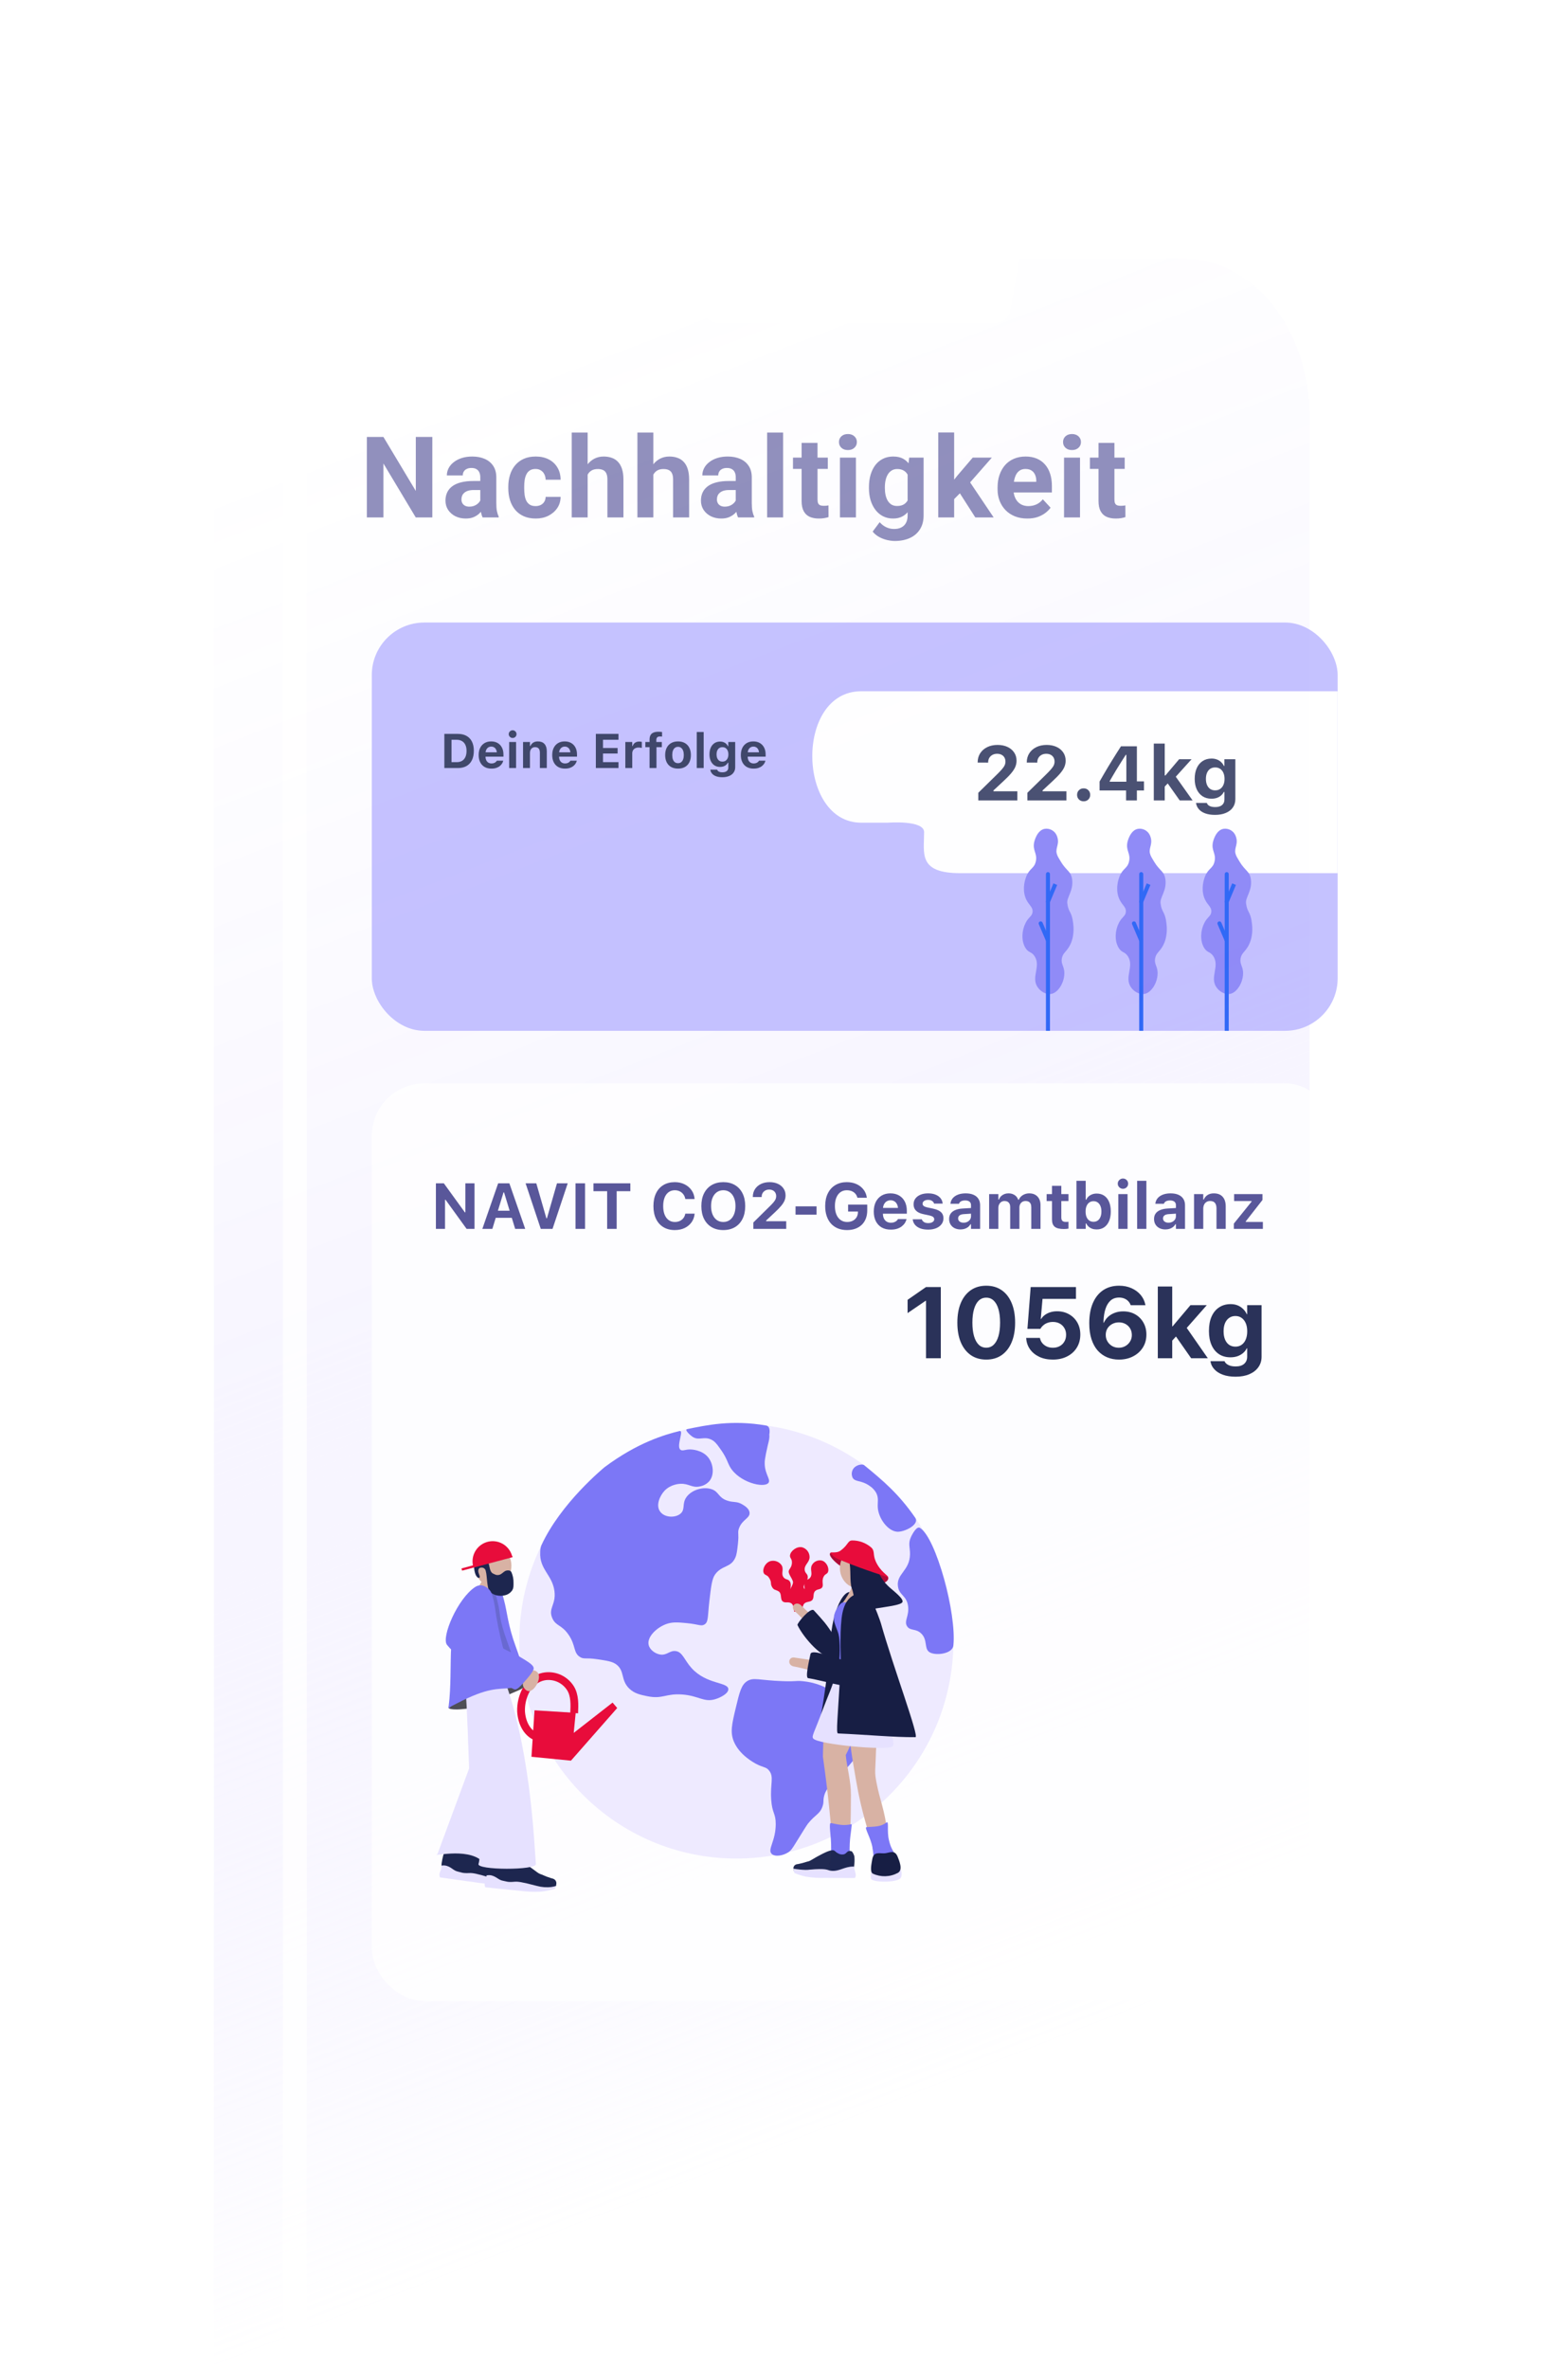 <?xml version="1.0" encoding="utf-8"?>
<svg xmlns="http://www.w3.org/2000/svg" fill="none" height="586" viewBox="0 0 388 586" width="388">
<g data-figma-bg-blur-radius="20" filter="url(#filter0_d_11860_25068)">
<path d="M76 93.812C76 72.377 89.923 55 107.098 55H315.902C333.077 55 347 72.377 347 93.812V576.188C347 597.623 333.077 615 315.902 615H107.098C89.923 615 76 597.623 76 576.188V93.812Z" fill="url(#paint0_linear_11860_25068)" fill-opacity="0.6" shape-rendering="crispEdges"/>
</g>
<path d="M315.53 49C335.952 49 352.508 69.37 352.508 94.498V569.502C352.508 594.63 335.952 615 315.53 615H106.978C86.555 615 70 594.63 70 569.502V94.498C70 69.37 86.555 49 106.978 49H315.53ZM253.626 56.279L250.101 76.622C249.768 78.539 248.105 79.939 246.159 79.939H177.828C175.883 79.939 174.219 78.539 173.887 76.622L170.361 56.279H106.978L106.176 56.292C89.392 56.815 75.916 73.72 75.916 94.498V569.502L75.927 570.488C76.345 590.812 89.658 607.193 106.176 607.708L106.978 607.721H315.53L316.332 607.708C332.85 607.193 346.162 590.812 346.581 570.488L346.592 569.502V94.498C346.592 73.72 333.116 56.815 316.332 56.292L315.53 56.279H253.626Z" fill="white" fill-opacity="0.8"/>
<g opacity="0.84">
<g clip-path="url(#clip1_11860_25068)">
<rect fill="#BAB7FF" height="101" rx="13" width="239" x="92" y="154"/>
<path d="M104.196 175.773V165.909H110.731V167.611H106.261V169.99H110.479V171.576H106.261V174.071H110.731V175.773H104.196ZM112.97 172.69V170.893H117.516V172.69H112.97ZM120.999 175.773V174.235H123.87C124.467 174.235 124.92 174.112 125.23 173.866C125.545 173.62 125.702 173.262 125.702 172.793V172.779C125.702 172.474 125.629 172.216 125.483 172.007C125.342 171.797 125.13 171.64 124.847 171.535C124.569 171.426 124.228 171.371 123.822 171.371H120.999V170.011H123.583C124.139 170.011 124.565 169.899 124.861 169.676C125.157 169.452 125.305 169.138 125.305 168.732V168.719C125.305 168.318 125.169 168.006 124.895 167.782C124.626 167.554 124.246 167.44 123.754 167.44H120.999V165.909H124.28C124.923 165.909 125.469 166.009 125.921 166.21C126.376 166.406 126.725 166.688 126.967 167.058C127.213 167.422 127.336 167.857 127.336 168.363V168.377C127.336 168.723 127.256 169.047 127.096 169.348C126.941 169.648 126.73 169.899 126.461 170.1C126.192 170.3 125.889 170.425 125.551 170.476V170.599C125.989 170.631 126.376 170.754 126.714 170.968C127.055 171.182 127.322 171.46 127.513 171.802C127.709 172.144 127.807 172.524 127.807 172.943V172.957C127.807 173.531 127.668 174.03 127.39 174.454C127.117 174.873 126.725 175.199 126.215 175.432C125.709 175.66 125.103 175.773 124.396 175.773H120.999ZM119.967 175.773V165.909H122.031V175.773H119.967ZM129.629 175.773V168.247H131.625V175.773H129.629ZM130.634 167.092C130.329 167.092 130.064 166.985 129.841 166.771C129.618 166.552 129.506 166.29 129.506 165.984C129.506 165.674 129.618 165.412 129.841 165.198C130.064 164.979 130.329 164.87 130.634 164.87C130.944 164.87 131.208 164.979 131.427 165.198C131.646 165.412 131.755 165.674 131.755 165.984C131.755 166.29 131.646 166.552 131.427 166.771C131.208 166.985 130.944 167.092 130.634 167.092ZM133.843 175.773V165.369H135.839V175.773H133.843ZM138.581 175.773L136.27 172.506L137.76 171.31L140.939 175.773H138.581ZM135.703 173.395L135.634 171.221H135.962L138.478 168.247H140.741L137.644 171.665L136.578 172.465L135.703 173.395ZM145.194 175.931C144.433 175.931 143.777 175.773 143.225 175.459C142.679 175.14 142.257 174.689 141.961 174.105C141.665 173.522 141.516 172.827 141.516 172.021V172.014C141.516 171.216 141.662 170.523 141.954 169.936C142.25 169.348 142.667 168.892 143.205 168.568C143.747 168.245 144.383 168.083 145.112 168.083C145.846 168.083 146.479 168.24 147.013 168.555C147.546 168.869 147.956 169.309 148.243 169.874C148.53 170.439 148.674 171.102 148.674 171.863V172.485H142.514V171.234H147.717L146.78 172.417V171.617C146.78 171.166 146.709 170.79 146.568 170.489C146.431 170.188 146.24 169.963 145.994 169.812C145.752 169.658 145.47 169.58 145.146 169.58C144.827 169.58 144.542 169.66 144.292 169.819C144.046 169.974 143.85 170.204 143.704 170.51C143.563 170.811 143.492 171.18 143.492 171.617V172.424C143.492 172.848 143.563 173.21 143.704 173.511C143.845 173.812 144.046 174.042 144.305 174.201C144.565 174.361 144.875 174.44 145.235 174.44C145.527 174.44 145.775 174.397 145.98 174.311C146.185 174.224 146.349 174.124 146.472 174.01C146.6 173.891 146.687 173.784 146.732 173.688L146.753 173.647H148.612L148.598 173.716C148.539 173.953 148.432 174.201 148.277 174.461C148.122 174.716 147.908 174.955 147.635 175.179C147.366 175.402 147.028 175.584 146.623 175.726C146.222 175.862 145.746 175.931 145.194 175.931ZM150.57 172.69V170.893H155.116V172.69H150.57ZM156.48 175.773L159.905 165.909H161.662V167.878H161.06L158.647 175.773H156.48ZM158.312 173.381L158.818 171.836H163.377L163.883 173.381H158.312ZM163.589 175.773L161.183 167.878V165.909H162.332L165.763 175.773H163.589ZM171.823 175.89C171.468 175.89 171.144 175.84 170.852 175.739C170.561 175.634 170.306 175.486 170.087 175.295C169.873 175.104 169.699 174.873 169.567 174.604H169.444V175.773H167.448V165.369H169.444V169.45H169.567C169.695 169.172 169.868 168.935 170.087 168.739C170.31 168.543 170.568 168.393 170.859 168.288C171.155 168.179 171.477 168.124 171.823 168.124C172.457 168.124 173.001 168.279 173.457 168.589C173.913 168.899 174.264 169.343 174.51 169.922C174.756 170.501 174.879 171.193 174.879 172V172.014C174.879 172.816 174.753 173.506 174.503 174.085C174.257 174.664 173.906 175.11 173.45 175.425C172.994 175.735 172.452 175.89 171.823 175.89ZM171.14 174.235C171.495 174.235 171.798 174.146 172.049 173.969C172.304 173.791 172.5 173.536 172.637 173.203C172.778 172.87 172.849 172.474 172.849 172.014V172C172.849 171.54 172.778 171.146 172.637 170.817C172.5 170.485 172.304 170.229 172.049 170.052C171.798 169.869 171.495 169.778 171.14 169.778C170.793 169.778 170.49 169.869 170.23 170.052C169.975 170.229 169.777 170.485 169.636 170.817C169.494 171.146 169.424 171.542 169.424 172.007V172.021C169.424 172.476 169.492 172.87 169.629 173.203C169.77 173.536 169.968 173.791 170.224 173.969C170.483 174.146 170.789 174.235 171.14 174.235ZM179.982 175.931C179.211 175.931 178.548 175.776 177.992 175.466C177.436 175.151 177.01 174.702 176.714 174.119C176.418 173.531 176.27 172.829 176.27 172.014V172C176.27 171.189 176.42 170.492 176.721 169.908C177.022 169.325 177.448 168.876 177.999 168.562C178.555 168.243 179.216 168.083 179.982 168.083C180.747 168.083 181.406 168.24 181.957 168.555C182.513 168.869 182.942 169.32 183.242 169.908C183.543 170.492 183.694 171.189 183.694 172V172.014C183.694 172.829 183.545 173.531 183.249 174.119C182.953 174.702 182.527 175.151 181.971 175.466C181.42 175.776 180.756 175.931 179.982 175.931ZM179.982 174.365C180.337 174.365 180.638 174.272 180.884 174.085C181.13 173.898 181.319 173.629 181.451 173.278C181.584 172.927 181.65 172.506 181.65 172.014V172C181.65 171.508 181.584 171.089 181.451 170.742C181.319 170.391 181.128 170.122 180.877 169.936C180.631 169.744 180.333 169.648 179.982 169.648C179.631 169.648 179.33 169.744 179.079 169.936C178.833 170.122 178.644 170.391 178.512 170.742C178.38 171.089 178.314 171.508 178.314 172V172.014C178.314 172.51 178.378 172.934 178.505 173.285C178.637 173.636 178.826 173.905 179.073 174.092C179.323 174.274 179.626 174.365 179.982 174.365Z" fill="#BAB7FF"/>
<path d="M213.105 171H367V216H237.601C227.15 216 228.667 211.143 228.667 205.848C228.667 202.81 219.733 203.518 219.733 203.518H213.105C197.254 203.518 196.678 171 213.105 171Z" fill="white"/>
<path d="M242.077 198V196.117L246.428 191.849C247.053 191.243 247.535 190.745 247.875 190.355C248.216 189.966 248.454 189.626 248.59 189.335C248.726 189.038 248.794 188.735 248.794 188.426V188.389C248.794 188.011 248.71 187.677 248.543 187.387C248.376 187.096 248.138 186.87 247.829 186.709C247.526 186.549 247.161 186.468 246.734 186.468C246.301 186.468 245.918 186.558 245.584 186.737C245.25 186.917 244.987 187.167 244.795 187.489C244.61 187.81 244.517 188.181 244.517 188.602V188.658L241.919 188.648V188.602C241.919 187.749 242.127 186.997 242.541 186.348C242.962 185.698 243.54 185.191 244.276 184.826C245.018 184.461 245.875 184.279 246.846 184.279C247.773 184.279 248.59 184.443 249.295 184.771C250 185.098 250.55 185.556 250.946 186.144C251.342 186.725 251.54 187.399 251.54 188.166V188.203C251.54 188.71 251.441 189.205 251.243 189.688C251.045 190.17 250.711 190.693 250.241 191.255C249.777 191.812 249.14 192.465 248.33 193.213L245.037 196.274L245.825 194.994V196.274L245.046 195.746H251.735V198H242.077ZM254.23 198V196.117L258.582 191.849C259.206 191.243 259.689 190.745 260.029 190.355C260.369 189.966 260.607 189.626 260.743 189.335C260.879 189.038 260.947 188.735 260.947 188.426V188.389C260.947 188.011 260.864 187.677 260.697 187.387C260.53 187.096 260.292 186.87 259.982 186.709C259.679 186.549 259.314 186.468 258.888 186.468C258.455 186.468 258.071 186.558 257.737 186.737C257.403 186.917 257.14 187.167 256.949 187.489C256.763 187.81 256.67 188.181 256.67 188.602V188.658L254.073 188.648V188.602C254.073 187.749 254.28 186.997 254.694 186.348C255.115 185.698 255.693 185.191 256.429 184.826C257.171 184.461 258.028 184.279 258.999 184.279C259.927 184.279 260.743 184.443 261.448 184.771C262.153 185.098 262.704 185.556 263.1 186.144C263.495 186.725 263.693 187.399 263.693 188.166V188.203C263.693 188.71 263.594 189.205 263.396 189.688C263.199 190.17 262.865 190.693 262.395 191.255C261.931 191.812 261.294 192.465 260.483 193.213L257.19 196.274L257.979 194.994V196.274L257.199 195.746H263.888V198H254.23ZM268.146 198.223C267.676 198.223 267.287 198.071 266.978 197.768C266.674 197.459 266.523 197.078 266.523 196.627C266.523 196.169 266.674 195.789 266.978 195.486C267.287 195.177 267.676 195.022 268.146 195.022C268.623 195.022 269.012 195.177 269.315 195.486C269.618 195.789 269.77 196.169 269.77 196.627C269.77 197.078 269.618 197.459 269.315 197.768C269.012 198.071 268.623 198.223 268.146 198.223ZM278.648 198V195.542H272.089V193.333C272.43 192.734 272.773 192.137 273.119 191.543C273.465 190.943 273.815 190.349 274.167 189.762C274.526 189.174 274.882 188.593 275.234 188.018C275.593 187.436 275.952 186.861 276.311 186.292C276.669 185.723 277.028 185.163 277.387 184.613H281.32V193.296H283.074V195.542H281.32V198H278.648ZM274.594 193.38H278.713V186.728H278.574C278.308 187.136 278.039 187.554 277.767 187.98C277.501 188.401 277.232 188.831 276.96 189.27C276.688 189.703 276.416 190.142 276.144 190.587C275.878 191.033 275.615 191.478 275.355 191.923C275.095 192.362 274.842 192.799 274.594 193.231V193.38ZM285.504 198V183.945H288.213V198H285.504ZM291.915 198L288.789 193.575L290.783 191.914L295.106 198H291.915ZM288.009 194.799L287.935 191.84H288.371L291.776 187.813H294.856L290.616 192.508L289.243 193.491L288.009 194.799ZM300.654 201.581C299.714 201.581 298.907 201.457 298.233 201.21C297.565 200.969 297.039 200.625 296.656 200.18C296.272 199.741 296.04 199.237 295.96 198.668V198.622H298.632L298.65 198.659C298.731 198.949 298.944 199.188 299.291 199.373C299.637 199.559 300.11 199.651 300.71 199.651C301.434 199.651 301.993 199.487 302.389 199.16C302.785 198.832 302.983 198.374 302.983 197.787V195.922H302.825C302.646 196.274 302.405 196.577 302.102 196.831C301.805 197.078 301.458 197.267 301.062 197.397C300.673 197.521 300.24 197.583 299.764 197.583C298.916 197.583 298.18 197.378 297.556 196.97C296.937 196.556 296.461 195.984 296.127 195.254C295.793 194.518 295.626 193.661 295.626 192.684V192.675C295.626 191.667 295.793 190.785 296.127 190.031C296.467 189.276 296.95 188.692 297.574 188.277C298.199 187.857 298.944 187.646 299.81 187.646C300.28 187.646 300.71 187.721 301.1 187.869C301.495 188.011 301.842 188.222 302.139 188.5C302.436 188.772 302.677 189.1 302.862 189.483H302.974V187.813H305.683V197.685C305.683 198.482 305.479 199.172 305.07 199.753C304.662 200.335 304.081 200.783 303.326 201.099C302.578 201.42 301.687 201.581 300.654 201.581ZM300.682 195.514C301.171 195.514 301.588 195.396 301.935 195.161C302.281 194.92 302.547 194.589 302.732 194.168C302.918 193.748 303.011 193.256 303.011 192.693V192.675C303.011 192.112 302.918 191.617 302.732 191.19C302.547 190.764 302.281 190.433 301.935 190.198C301.588 189.963 301.171 189.845 300.682 189.845C300.206 189.845 299.795 189.963 299.448 190.198C299.108 190.433 298.848 190.764 298.669 191.19C298.49 191.611 298.4 192.103 298.4 192.666V192.684C298.4 193.247 298.49 193.742 298.669 194.168C298.848 194.589 299.108 194.92 299.448 195.161C299.795 195.396 300.206 195.514 300.682 195.514Z" fill="#1D264F" fill-opacity="0.94"/>
<path d="M259.978 245.899C258.778 246.05 257.402 245.231 256.693 244.106C255.136 241.634 257.629 239.006 255.998 236.531C255.204 235.329 254.498 235.769 253.709 234.437C252.665 232.675 252.838 230.112 253.808 228.259C254.603 226.742 255.422 226.674 255.51 225.566C255.607 224.204 254.393 223.886 253.72 221.98C252.92 219.706 253.695 217.479 253.919 216.896C254.75 214.737 255.904 214.907 256.307 213.109C256.764 211.119 255.456 210.472 255.907 208.323C255.944 208.164 256.574 205.388 258.494 205.036C259.101 204.937 259.723 205.043 260.264 205.338C260.804 205.632 261.231 206.097 261.478 206.661C262.355 208.713 261.124 209.648 261.478 211.114C261.634 211.759 261.932 212.202 262.471 213.103C263.92 215.535 265.024 215.45 265.307 217.595C265.651 220.368 263.915 221.977 264.099 223.443C264.411 225.921 265.191 225.281 265.563 228.453C265.648 229.188 265.971 231.948 264.468 234.332C263.716 235.525 263.013 235.823 262.766 237.022C262.482 238.418 263.257 238.929 263.362 240.412C263.526 242.728 261.963 245.652 259.978 245.899Z" fill="#7C77F6"/>
<path d="M259.816 216.234C259.816 215.958 259.593 215.734 259.316 215.734C259.04 215.734 258.816 215.958 258.816 216.234H259.316H259.816ZM259.316 255.379H259.816V216.234H259.316H258.816V255.379H259.316Z" fill="#0C4EF4"/>
<path d="M258.855 222.862C258.749 223.116 258.868 223.409 259.123 223.516C259.378 223.623 259.671 223.503 259.778 223.248L259.316 223.055L258.855 222.862ZM261.135 218.719L260.674 218.525L258.855 222.862L259.316 223.055L259.778 223.248L261.596 218.912L261.135 218.719Z" fill="#0C4EF4"/>
<path d="M257.976 228.226C257.868 227.972 257.574 227.854 257.32 227.962C257.066 228.07 256.947 228.364 257.056 228.618L257.516 228.422L257.976 228.226ZM257.516 228.422L257.056 228.618L258.857 232.851L259.317 232.656L259.777 232.46L257.976 228.226L257.516 228.422Z" fill="#0C4EF4"/>
<path d="M283.056 245.899C281.856 246.05 280.48 245.231 279.771 244.106C278.214 241.634 280.707 239.006 279.076 236.531C278.282 235.329 277.576 235.769 276.787 234.437C275.743 232.675 275.916 230.112 276.886 228.259C277.681 226.742 278.5 226.674 278.588 225.566C278.685 224.204 277.471 223.886 276.798 221.98C275.999 219.706 276.773 217.479 276.997 216.896C277.828 214.737 278.983 214.907 279.385 213.109C279.842 211.119 278.534 210.472 278.985 208.323C279.022 208.164 279.652 205.388 281.572 205.036C282.179 204.937 282.802 205.043 283.342 205.338C283.882 205.632 284.309 206.097 284.556 206.661C285.433 208.713 284.202 209.648 284.556 211.114C284.712 211.759 285.01 212.202 285.549 213.103C286.999 215.535 288.102 215.45 288.386 217.595C288.729 220.368 286.993 221.977 287.177 223.443C287.489 225.921 288.269 225.281 288.641 228.453C288.726 229.188 289.049 231.948 287.546 234.332C286.794 235.525 286.091 235.823 285.844 237.022C285.56 238.418 286.335 238.929 286.44 240.412C286.604 242.728 285.041 245.652 283.056 245.899Z" fill="#7C77F6"/>
<path d="M282.895 216.234C282.895 215.958 282.671 215.734 282.395 215.734C282.118 215.734 281.895 215.958 281.895 216.234H282.395H282.895ZM282.395 255.379H282.895V216.234H282.395H281.895V255.379H282.395Z" fill="#0C4EF4"/>
<path d="M281.933 222.862C281.827 223.116 281.947 223.409 282.201 223.516C282.456 223.623 282.749 223.503 282.856 223.248L282.395 223.055L281.933 222.862ZM284.213 218.719L283.752 218.525L281.933 222.862L282.395 223.055L282.856 223.248L284.674 218.912L284.213 218.719Z" fill="#0C4EF4"/>
<path d="M281.054 228.226C280.946 227.972 280.652 227.854 280.398 227.962C280.144 228.07 280.026 228.364 280.134 228.618L280.594 228.422L281.054 228.226ZM280.594 228.422L280.134 228.618L281.935 232.851L282.395 232.656L282.855 232.46L281.054 228.226L280.594 228.422Z" fill="#0C4EF4"/>
<path d="M304.208 245.899C303.008 246.05 301.633 245.231 300.923 244.106C299.366 241.634 301.86 239.006 300.229 236.531C299.434 235.329 298.728 235.769 297.939 234.437C296.896 232.675 297.069 230.112 298.039 228.259C298.833 226.742 299.653 226.674 299.741 225.566C299.837 224.204 298.623 223.886 297.951 221.98C297.151 219.706 297.925 217.479 298.149 216.896C298.98 214.737 300.135 214.907 300.538 213.109C300.994 211.119 299.687 210.472 300.138 208.323C300.175 208.164 300.804 205.388 302.725 205.036C303.332 204.937 303.954 205.043 304.494 205.338C305.034 205.632 305.461 206.097 305.709 206.661C306.585 208.713 305.354 209.648 305.709 211.114C305.865 211.759 306.162 212.202 306.701 213.103C308.151 215.535 309.254 215.45 309.538 217.595C309.881 220.368 308.145 221.977 308.33 223.443C308.642 225.921 309.422 225.281 309.793 228.453C309.878 229.188 310.202 231.948 308.698 234.332C307.947 235.525 307.243 235.823 306.996 237.022C306.713 238.418 307.487 238.929 307.592 240.412C307.757 242.728 306.194 245.652 304.208 245.899Z" fill="#7C77F6"/>
<path d="M304.051 216.234C304.051 215.958 303.827 215.734 303.551 215.734C303.275 215.734 303.051 215.958 303.051 216.234H303.551H304.051ZM303.551 255.379H304.051V216.234H303.551H303.051V255.379H303.551Z" fill="#0C4EF4"/>
<path d="M303.09 222.862C302.983 223.116 303.103 223.409 303.357 223.516C303.612 223.623 303.905 223.503 304.012 223.248L303.551 223.055L303.09 222.862ZM305.369 218.719L304.908 218.525L303.09 222.862L303.551 223.055L304.012 223.248L305.83 218.912L305.369 218.719Z" fill="#0C4EF4"/>
<path d="M302.21 228.226C302.102 227.972 301.808 227.854 301.554 227.962C301.3 228.07 301.182 228.364 301.29 228.618L301.75 228.422L302.21 228.226ZM301.75 228.422L301.29 228.618L303.091 232.851L303.551 232.656L304.011 232.46L302.21 228.226L301.75 228.422Z" fill="#0C4EF4"/>
<path d="M109.955 190V181.545H113.283C114.123 181.545 114.838 181.709 115.428 182.037C116.018 182.361 116.469 182.834 116.781 183.455C117.094 184.076 117.25 184.828 117.25 185.711V185.723C117.25 186.633 117.094 187.406 116.781 188.043C116.473 188.68 116.023 189.166 115.434 189.502C114.844 189.834 114.127 190 113.283 190H109.955ZM111.725 188.541H113.002C113.525 188.541 113.969 188.434 114.332 188.219C114.695 188.004 114.971 187.689 115.158 187.275C115.35 186.857 115.445 186.35 115.445 185.752V185.74C115.445 185.158 115.348 184.664 115.152 184.258C114.961 183.848 114.682 183.537 114.314 183.326C113.951 183.111 113.514 183.004 113.002 183.004H111.725V188.541ZM121.598 190.135C120.945 190.135 120.383 190 119.91 189.73C119.441 189.457 119.08 189.07 118.826 188.57C118.572 188.07 118.445 187.475 118.445 186.783V186.777C118.445 186.094 118.57 185.5 118.82 184.996C119.074 184.492 119.432 184.102 119.893 183.824C120.357 183.547 120.902 183.408 121.527 183.408C122.156 183.408 122.699 183.543 123.156 183.812C123.613 184.082 123.965 184.459 124.211 184.943C124.457 185.428 124.58 185.996 124.58 186.648V187.182H119.301V186.109H123.76L122.957 187.123V186.438C122.957 186.051 122.896 185.729 122.775 185.471C122.658 185.213 122.494 185.02 122.283 184.891C122.076 184.758 121.834 184.691 121.557 184.691C121.283 184.691 121.039 184.76 120.824 184.896C120.613 185.029 120.445 185.227 120.32 185.488C120.199 185.746 120.139 186.062 120.139 186.438V187.129C120.139 187.492 120.199 187.803 120.32 188.061C120.441 188.318 120.613 188.516 120.836 188.652C121.059 188.789 121.324 188.857 121.633 188.857C121.883 188.857 122.096 188.82 122.271 188.746C122.447 188.672 122.588 188.586 122.693 188.488C122.803 188.387 122.877 188.295 122.916 188.213L122.934 188.178H124.527L124.516 188.236C124.465 188.439 124.373 188.652 124.24 188.875C124.107 189.094 123.924 189.299 123.689 189.49C123.459 189.682 123.17 189.838 122.822 189.959C122.479 190.076 122.07 190.135 121.598 190.135ZM125.992 190V183.549H127.703V190H125.992ZM126.854 182.559C126.592 182.559 126.365 182.467 126.174 182.283C125.982 182.096 125.887 181.871 125.887 181.609C125.887 181.344 125.982 181.119 126.174 180.936C126.365 180.748 126.592 180.654 126.854 180.654C127.119 180.654 127.346 180.748 127.533 180.936C127.721 181.119 127.814 181.344 127.814 181.609C127.814 181.871 127.721 182.096 127.533 182.283C127.346 182.467 127.119 182.559 126.854 182.559ZM129.426 190V183.549H131.137V184.545H131.242C131.391 184.193 131.621 183.916 131.934 183.713C132.246 183.51 132.633 183.408 133.094 183.408C133.812 183.408 134.359 183.619 134.734 184.041C135.113 184.459 135.303 185.055 135.303 185.828V190H133.592V186.215C133.592 185.758 133.496 185.412 133.305 185.178C133.113 184.943 132.814 184.826 132.408 184.826C132.146 184.826 131.92 184.887 131.729 185.008C131.541 185.125 131.395 185.291 131.289 185.506C131.188 185.721 131.137 185.975 131.137 186.268V190H129.426ZM139.797 190.135C139.145 190.135 138.582 190 138.109 189.73C137.641 189.457 137.279 189.07 137.025 188.57C136.771 188.07 136.645 187.475 136.645 186.783V186.777C136.645 186.094 136.77 185.5 137.02 184.996C137.273 184.492 137.631 184.102 138.092 183.824C138.557 183.547 139.102 183.408 139.727 183.408C140.355 183.408 140.898 183.543 141.355 183.812C141.812 184.082 142.164 184.459 142.41 184.943C142.656 185.428 142.779 185.996 142.779 186.648V187.182H137.5V186.109H141.959L141.156 187.123V186.438C141.156 186.051 141.096 185.729 140.975 185.471C140.857 185.213 140.693 185.02 140.482 184.891C140.275 184.758 140.033 184.691 139.756 184.691C139.482 184.691 139.238 184.76 139.023 184.896C138.812 185.029 138.645 185.227 138.52 185.488C138.398 185.746 138.338 186.062 138.338 186.438V187.129C138.338 187.492 138.398 187.803 138.52 188.061C138.641 188.318 138.812 188.516 139.035 188.652C139.258 188.789 139.523 188.857 139.832 188.857C140.082 188.857 140.295 188.82 140.471 188.746C140.646 188.672 140.787 188.586 140.893 188.488C141.002 188.387 141.076 188.295 141.115 188.213L141.133 188.178H142.727L142.715 188.236C142.664 188.439 142.572 188.652 142.439 188.875C142.307 189.094 142.123 189.299 141.889 189.49C141.658 189.682 141.369 189.838 141.021 189.959C140.678 190.076 140.27 190.135 139.797 190.135ZM147.443 190V181.545H153.045V183.004H149.213V185.043H152.828V186.402H149.213V188.541H153.045V190H147.443ZM154.738 190V183.549H156.449V184.551H156.555C156.66 184.199 156.854 183.928 157.135 183.736C157.416 183.541 157.766 183.443 158.184 183.443C158.301 183.443 158.414 183.451 158.523 183.467C158.637 183.482 158.736 183.502 158.822 183.525V185.02C158.693 184.988 158.562 184.965 158.43 184.949C158.301 184.93 158.17 184.92 158.037 184.92C157.713 184.92 157.432 184.98 157.193 185.102C156.955 185.219 156.771 185.387 156.643 185.605C156.514 185.824 156.449 186.086 156.449 186.391V190H154.738ZM160.732 190V184.838H159.689V183.549H160.732V182.945C160.732 182.516 160.809 182.158 160.961 181.873C161.113 181.588 161.352 181.375 161.676 181.234C162.004 181.09 162.428 181.018 162.947 181.018C163.123 181.018 163.281 181.023 163.422 181.035C163.566 181.047 163.701 181.062 163.826 181.082V182.225C163.771 182.213 163.699 182.205 163.609 182.201C163.523 182.193 163.426 182.189 163.316 182.189C162.984 182.189 162.75 182.266 162.613 182.418C162.477 182.566 162.408 182.781 162.408 183.062V183.549H163.773V184.838H162.443V190H160.732ZM167.775 190.135C167.115 190.135 166.547 190.002 166.07 189.736C165.594 189.467 165.229 189.082 164.975 188.582C164.721 188.078 164.594 187.477 164.594 186.777V186.766C164.594 186.07 164.723 185.473 164.98 184.973C165.238 184.473 165.604 184.088 166.076 183.818C166.553 183.545 167.119 183.408 167.775 183.408C168.432 183.408 168.996 183.543 169.469 183.812C169.945 184.082 170.312 184.469 170.57 184.973C170.828 185.473 170.957 186.07 170.957 186.766V186.777C170.957 187.477 170.83 188.078 170.576 188.582C170.322 189.082 169.957 189.467 169.48 189.736C169.008 190.002 168.439 190.135 167.775 190.135ZM167.775 188.793C168.08 188.793 168.338 188.713 168.549 188.553C168.76 188.393 168.922 188.162 169.035 187.861C169.148 187.561 169.205 187.199 169.205 186.777V186.766C169.205 186.344 169.148 185.984 169.035 185.688C168.922 185.387 168.758 185.156 168.543 184.996C168.332 184.832 168.076 184.75 167.775 184.75C167.475 184.75 167.217 184.832 167.002 184.996C166.791 185.156 166.629 185.387 166.516 185.688C166.402 185.984 166.346 186.344 166.346 186.766V186.777C166.346 187.203 166.4 187.566 166.51 187.867C166.623 188.168 166.785 188.398 166.996 188.559C167.211 188.715 167.471 188.793 167.775 188.793ZM172.41 190V181.082H174.121V190H172.41ZM178.738 192.268C178.141 192.268 177.629 192.189 177.203 192.033C176.781 191.881 176.449 191.664 176.207 191.383C175.965 191.105 175.82 190.785 175.773 190.422V190.393H177.467L177.473 190.416C177.52 190.604 177.652 190.756 177.871 190.873C178.094 190.99 178.395 191.049 178.773 191.049C179.23 191.049 179.586 190.945 179.84 190.738C180.094 190.535 180.221 190.246 180.221 189.871V188.67H180.115C179.998 188.896 179.844 189.088 179.652 189.244C179.465 189.4 179.246 189.52 178.996 189.602C178.75 189.68 178.479 189.719 178.182 189.719C177.643 189.719 177.176 189.59 176.781 189.332C176.391 189.07 176.088 188.707 175.873 188.242C175.662 187.777 175.557 187.24 175.557 186.631V186.619C175.557 185.986 175.662 185.432 175.873 184.955C176.088 184.479 176.393 184.107 176.787 183.842C177.186 183.576 177.66 183.443 178.211 183.443C178.508 183.443 178.779 183.49 179.025 183.584C179.275 183.678 179.494 183.811 179.682 183.982C179.869 184.154 180.02 184.361 180.133 184.604H180.215V183.549H181.926V189.801C181.926 190.305 181.795 190.74 181.533 191.107C181.275 191.479 180.908 191.764 180.432 191.963C179.955 192.166 179.391 192.268 178.738 192.268ZM178.762 188.406C179.07 188.406 179.334 188.332 179.553 188.184C179.771 188.031 179.939 187.822 180.057 187.557C180.178 187.291 180.238 186.98 180.238 186.625V186.613C180.238 186.262 180.178 185.951 180.057 185.682C179.939 185.412 179.771 185.203 179.553 185.055C179.334 184.906 179.07 184.832 178.762 184.832C178.453 184.832 178.191 184.906 177.977 185.055C177.762 185.203 177.596 185.412 177.479 185.682C177.365 185.947 177.309 186.258 177.309 186.613V186.625C177.309 186.977 177.365 187.287 177.479 187.557C177.596 187.822 177.762 188.031 177.977 188.184C178.191 188.332 178.453 188.406 178.762 188.406ZM186.473 190.135C185.82 190.135 185.258 190 184.785 189.73C184.316 189.457 183.955 189.07 183.701 188.57C183.447 188.07 183.32 187.475 183.32 186.783V186.777C183.32 186.094 183.445 185.5 183.695 184.996C183.949 184.492 184.307 184.102 184.768 183.824C185.232 183.547 185.777 183.408 186.402 183.408C187.031 183.408 187.574 183.543 188.031 183.812C188.488 184.082 188.84 184.459 189.086 184.943C189.332 185.428 189.455 185.996 189.455 186.648V187.182H184.176V186.109H188.635L187.832 187.123V186.438C187.832 186.051 187.771 185.729 187.65 185.471C187.533 185.213 187.369 185.02 187.158 184.891C186.951 184.758 186.709 184.691 186.432 184.691C186.158 184.691 185.914 184.76 185.699 184.896C185.488 185.029 185.32 185.227 185.195 185.488C185.074 185.746 185.014 186.062 185.014 186.438V187.129C185.014 187.492 185.074 187.803 185.195 188.061C185.316 188.318 185.488 188.516 185.711 188.652C185.934 188.789 186.199 188.857 186.508 188.857C186.758 188.857 186.971 188.82 187.146 188.746C187.322 188.672 187.463 188.586 187.568 188.488C187.678 188.387 187.752 188.295 187.791 188.213L187.809 188.178H189.402L189.391 188.236C189.34 188.439 189.248 188.652 189.115 188.875C188.982 189.094 188.799 189.299 188.564 189.49C188.334 189.682 188.045 189.838 187.697 189.959C187.354 190.076 186.945 190.135 186.473 190.135Z" fill="#1D264F"/>
</g>
</g>
<path d="M106.979 108.094V128H102.877L94.879 114.656V128H90.777V108.094H94.879L102.891 121.451V108.094H106.979ZM118.845 124.664V118.074C118.845 117.6 118.768 117.195 118.613 116.857C118.458 116.511 118.216 116.242 117.888 116.051C117.569 115.859 117.154 115.764 116.644 115.764C116.206 115.764 115.828 115.841 115.509 115.996C115.19 116.142 114.944 116.356 114.771 116.639C114.598 116.912 114.511 117.236 114.511 117.609H110.574C110.574 116.98 110.72 116.383 111.011 115.818C111.303 115.253 111.727 114.757 112.283 114.328C112.839 113.891 113.499 113.549 114.265 113.303C115.04 113.057 115.906 112.934 116.863 112.934C118.011 112.934 119.032 113.125 119.925 113.508C120.818 113.891 121.52 114.465 122.031 115.23C122.55 115.996 122.81 116.953 122.81 118.102V124.432C122.81 125.243 122.86 125.908 122.96 126.428C123.061 126.938 123.206 127.385 123.398 127.768V128H119.419C119.228 127.599 119.082 127.098 118.982 126.496C118.891 125.885 118.845 125.275 118.845 124.664ZM119.365 118.99L119.392 121.219H117.191C116.671 121.219 116.22 121.278 115.837 121.396C115.455 121.515 115.14 121.684 114.894 121.902C114.648 122.112 114.466 122.358 114.347 122.641C114.238 122.923 114.183 123.233 114.183 123.57C114.183 123.908 114.261 124.213 114.415 124.486C114.57 124.751 114.794 124.96 115.085 125.115C115.377 125.261 115.719 125.334 116.111 125.334C116.703 125.334 117.218 125.215 117.656 124.979C118.093 124.742 118.43 124.45 118.667 124.104C118.914 123.757 119.041 123.429 119.05 123.119L120.089 124.787C119.943 125.161 119.743 125.548 119.488 125.949C119.242 126.35 118.927 126.729 118.544 127.084C118.162 127.43 117.701 127.717 117.164 127.945C116.626 128.164 115.988 128.273 115.249 128.273C114.311 128.273 113.458 128.087 112.693 127.713C111.936 127.33 111.335 126.806 110.888 126.141C110.451 125.466 110.232 124.701 110.232 123.844C110.232 123.069 110.378 122.381 110.669 121.779C110.961 121.178 111.389 120.672 111.955 120.262C112.529 119.842 113.244 119.528 114.101 119.318C114.958 119.1 115.951 118.99 117.081 118.99H119.365ZM132.516 125.197C133 125.197 133.428 125.106 133.802 124.924C134.175 124.732 134.467 124.468 134.677 124.131C134.895 123.785 135.009 123.379 135.018 122.914H138.724C138.714 123.953 138.436 124.878 137.89 125.689C137.343 126.492 136.609 127.125 135.688 127.59C134.768 128.046 133.738 128.273 132.599 128.273C131.45 128.273 130.447 128.082 129.591 127.699C128.743 127.316 128.037 126.788 127.472 126.113C126.906 125.43 126.483 124.637 126.2 123.734C125.918 122.823 125.776 121.848 125.776 120.809V120.412C125.776 119.364 125.918 118.389 126.2 117.486C126.483 116.575 126.906 115.782 127.472 115.107C128.037 114.424 128.743 113.891 129.591 113.508C130.438 113.125 131.432 112.934 132.571 112.934C133.783 112.934 134.845 113.166 135.757 113.631C136.677 114.096 137.397 114.761 137.917 115.627C138.446 116.484 138.714 117.5 138.724 118.676H135.018C135.009 118.184 134.905 117.737 134.704 117.336C134.513 116.935 134.23 116.616 133.856 116.379C133.492 116.133 133.041 116.01 132.503 116.01C131.929 116.01 131.459 116.133 131.095 116.379C130.73 116.616 130.447 116.944 130.247 117.363C130.046 117.773 129.905 118.243 129.823 118.771C129.75 119.291 129.714 119.838 129.714 120.412V120.809C129.714 121.383 129.75 121.934 129.823 122.463C129.896 122.992 130.033 123.461 130.233 123.871C130.443 124.281 130.73 124.605 131.095 124.842C131.459 125.079 131.933 125.197 132.516 125.197ZM145.409 107V128H141.471V107H145.409ZM144.848 120.084H143.768C143.777 119.054 143.914 118.106 144.178 117.24C144.442 116.365 144.821 115.609 145.313 114.971C145.805 114.324 146.393 113.822 147.076 113.467C147.769 113.111 148.535 112.934 149.373 112.934C150.103 112.934 150.763 113.038 151.356 113.248C151.957 113.449 152.472 113.777 152.901 114.232C153.338 114.679 153.675 115.267 153.912 115.996C154.149 116.725 154.268 117.609 154.268 118.648V128H150.303V118.621C150.303 117.965 150.207 117.45 150.016 117.076C149.834 116.693 149.565 116.424 149.209 116.27C148.863 116.105 148.435 116.023 147.924 116.023C147.359 116.023 146.876 116.128 146.475 116.338C146.083 116.548 145.769 116.839 145.532 117.213C145.295 117.577 145.121 118.006 145.012 118.498C144.903 118.99 144.848 119.519 144.848 120.084ZM161.664 107V128H157.726V107H161.664ZM161.103 120.084H160.023C160.032 119.054 160.169 118.106 160.433 117.24C160.698 116.365 161.076 115.609 161.568 114.971C162.06 114.324 162.648 113.822 163.332 113.467C164.025 113.111 164.79 112.934 165.629 112.934C166.358 112.934 167.019 113.038 167.611 113.248C168.213 113.449 168.728 113.777 169.156 114.232C169.594 114.679 169.931 115.267 170.168 115.996C170.405 116.725 170.523 117.609 170.523 118.648V128H166.558V118.621C166.558 117.965 166.463 117.45 166.271 117.076C166.089 116.693 165.82 116.424 165.465 116.27C165.118 116.105 164.69 116.023 164.179 116.023C163.614 116.023 163.131 116.128 162.73 116.338C162.338 116.548 162.024 116.839 161.787 117.213C161.55 117.577 161.377 118.006 161.267 118.498C161.158 118.99 161.103 119.519 161.103 120.084ZM182.062 124.664V118.074C182.062 117.6 181.984 117.195 181.829 116.857C181.674 116.511 181.433 116.242 181.105 116.051C180.786 115.859 180.371 115.764 179.861 115.764C179.423 115.764 179.045 115.841 178.726 115.996C178.407 116.142 178.161 116.356 177.988 116.639C177.814 116.912 177.728 117.236 177.728 117.609H173.79C173.79 116.98 173.936 116.383 174.228 115.818C174.519 115.253 174.943 114.757 175.499 114.328C176.055 113.891 176.716 113.549 177.482 113.303C178.256 113.057 179.122 112.934 180.079 112.934C181.228 112.934 182.249 113.125 183.142 113.508C184.035 113.891 184.737 114.465 185.247 115.23C185.767 115.996 186.027 116.953 186.027 118.102V124.432C186.027 125.243 186.077 125.908 186.177 126.428C186.277 126.938 186.423 127.385 186.614 127.768V128H182.636C182.445 127.599 182.299 127.098 182.198 126.496C182.107 125.885 182.062 125.275 182.062 124.664ZM182.581 118.99L182.609 121.219H180.407C179.888 121.219 179.437 121.278 179.054 121.396C178.671 121.515 178.357 121.684 178.111 121.902C177.864 122.112 177.682 122.358 177.564 122.641C177.454 122.923 177.4 123.233 177.4 123.57C177.4 123.908 177.477 124.213 177.632 124.486C177.787 124.751 178.01 124.96 178.302 125.115C178.594 125.261 178.935 125.334 179.327 125.334C179.92 125.334 180.435 125.215 180.872 124.979C181.31 124.742 181.647 124.45 181.884 124.104C182.13 123.757 182.258 123.429 182.267 123.119L183.306 124.787C183.16 125.161 182.96 125.548 182.704 125.949C182.458 126.35 182.144 126.729 181.761 127.084C181.378 127.43 180.918 127.717 180.38 127.945C179.842 128.164 179.204 128.273 178.466 128.273C177.527 128.273 176.675 128.087 175.909 127.713C175.153 127.33 174.551 126.806 174.105 126.141C173.667 125.466 173.448 124.701 173.448 123.844C173.448 123.069 173.594 122.381 173.886 121.779C174.178 121.178 174.606 120.672 175.171 120.262C175.745 119.842 176.461 119.528 177.318 119.318C178.174 119.1 179.168 118.99 180.298 118.99H182.581ZM193.778 107V128H189.827V107H193.778ZM204.838 113.207V115.996H196.225V113.207H204.838ZM198.357 109.557H202.295V123.543C202.295 123.971 202.35 124.299 202.459 124.527C202.578 124.755 202.751 124.915 202.979 125.006C203.206 125.088 203.494 125.129 203.84 125.129C204.086 125.129 204.305 125.12 204.496 125.102C204.697 125.074 204.865 125.047 205.002 125.02L205.016 127.918C204.678 128.027 204.314 128.114 203.922 128.178C203.53 128.242 203.097 128.273 202.623 128.273C201.757 128.273 201.001 128.132 200.354 127.85C199.716 127.558 199.223 127.093 198.877 126.455C198.531 125.817 198.357 124.979 198.357 123.939V109.557ZM211.796 113.207V128H207.845V113.207H211.796ZM207.599 109.352C207.599 108.777 207.8 108.303 208.201 107.93C208.602 107.556 209.14 107.369 209.814 107.369C210.479 107.369 211.013 107.556 211.414 107.93C211.824 108.303 212.029 108.777 212.029 109.352C212.029 109.926 211.824 110.4 211.414 110.773C211.013 111.147 210.479 111.334 209.814 111.334C209.14 111.334 208.602 111.147 208.201 110.773C207.8 110.4 207.599 109.926 207.599 109.352ZM224.976 113.207H228.544V127.508C228.544 128.857 228.243 130.001 227.642 130.939C227.049 131.887 226.22 132.603 225.153 133.086C224.087 133.578 222.847 133.824 221.435 133.824C220.815 133.824 220.158 133.742 219.466 133.578C218.782 133.414 218.126 133.159 217.497 132.812C216.877 132.466 216.358 132.029 215.938 131.5L217.675 129.176C218.13 129.704 218.659 130.115 219.261 130.406C219.862 130.707 220.528 130.857 221.257 130.857C221.968 130.857 222.569 130.725 223.061 130.461C223.554 130.206 223.932 129.827 224.196 129.326C224.461 128.834 224.593 128.237 224.593 127.535V116.625L224.976 113.207ZM215.022 120.781V120.494C215.022 119.364 215.159 118.339 215.433 117.418C215.715 116.488 216.112 115.691 216.622 115.025C217.142 114.36 217.77 113.845 218.509 113.48C219.247 113.116 220.081 112.934 221.011 112.934C221.995 112.934 222.82 113.116 223.485 113.48C224.151 113.845 224.698 114.365 225.126 115.039C225.554 115.704 225.887 116.493 226.124 117.404C226.37 118.307 226.561 119.296 226.698 120.371V121C226.561 122.03 226.356 122.987 226.083 123.871C225.81 124.755 225.45 125.53 225.003 126.195C224.556 126.852 224 127.362 223.335 127.727C222.679 128.091 221.895 128.273 220.983 128.273C220.072 128.273 219.247 128.087 218.509 127.713C217.78 127.339 217.155 126.815 216.636 126.141C216.116 125.466 215.715 124.673 215.433 123.762C215.159 122.85 215.022 121.857 215.022 120.781ZM218.96 120.494V120.781C218.96 121.392 219.019 121.962 219.138 122.49C219.256 123.019 219.438 123.488 219.685 123.898C219.94 124.299 220.254 124.614 220.628 124.842C221.011 125.061 221.462 125.17 221.981 125.17C222.701 125.17 223.289 125.02 223.745 124.719C224.201 124.409 224.543 123.985 224.77 123.447C224.998 122.91 225.13 122.29 225.167 121.588V119.797C225.149 119.223 225.071 118.708 224.935 118.252C224.798 117.787 224.606 117.391 224.36 117.062C224.114 116.734 223.795 116.479 223.403 116.297C223.011 116.115 222.547 116.023 222.009 116.023C221.489 116.023 221.038 116.142 220.655 116.379C220.282 116.607 219.967 116.921 219.712 117.322C219.466 117.723 219.279 118.197 219.151 118.744C219.024 119.282 218.96 119.865 218.96 120.494ZM236.104 106.986V128H232.166V106.986H236.104ZM245.428 113.207L239.002 120.535L235.557 124.021L234.121 121.178L236.856 117.705L240.698 113.207H245.428ZM241.34 128L236.965 121.164L239.686 118.785L245.879 128H241.34ZM254.219 128.273C253.07 128.273 252.04 128.091 251.129 127.727C250.217 127.353 249.443 126.838 248.805 126.182C248.176 125.525 247.693 124.764 247.355 123.898C247.018 123.023 246.849 122.094 246.849 121.109V120.562C246.849 119.441 247.009 118.416 247.328 117.486C247.647 116.557 248.103 115.75 248.695 115.066C249.297 114.383 250.026 113.859 250.883 113.494C251.739 113.12 252.706 112.934 253.781 112.934C254.829 112.934 255.759 113.107 256.57 113.453C257.381 113.799 258.06 114.292 258.607 114.93C259.163 115.568 259.583 116.333 259.865 117.227C260.148 118.111 260.289 119.095 260.289 120.18V121.82H248.531V119.195H256.42V118.895C256.42 118.348 256.32 117.86 256.119 117.432C255.928 116.994 255.636 116.648 255.244 116.393C254.852 116.137 254.351 116.01 253.74 116.01C253.221 116.01 252.774 116.124 252.4 116.352C252.027 116.579 251.721 116.898 251.484 117.309C251.256 117.719 251.083 118.202 250.965 118.758C250.855 119.305 250.801 119.906 250.801 120.562V121.109C250.801 121.702 250.883 122.249 251.047 122.75C251.22 123.251 251.461 123.684 251.771 124.049C252.09 124.413 252.473 124.696 252.92 124.896C253.375 125.097 253.89 125.197 254.465 125.197C255.176 125.197 255.836 125.061 256.447 124.787C257.067 124.505 257.6 124.081 258.047 123.516L259.961 125.594C259.651 126.04 259.227 126.469 258.689 126.879C258.161 127.289 257.523 127.626 256.775 127.891C256.028 128.146 255.176 128.273 254.219 128.273ZM267.247 113.207V128H263.296V113.207H267.247ZM263.05 109.352C263.05 108.777 263.251 108.303 263.652 107.93C264.053 107.556 264.59 107.369 265.265 107.369C265.93 107.369 266.463 107.556 266.865 107.93C267.275 108.303 267.48 108.777 267.48 109.352C267.48 109.926 267.275 110.4 266.865 110.773C266.463 111.147 265.93 111.334 265.265 111.334C264.59 111.334 264.053 111.147 263.652 110.773C263.251 110.4 263.05 109.926 263.05 109.352ZM278.307 113.207V115.996H269.694V113.207H278.307ZM271.827 109.557H275.764V123.543C275.764 123.971 275.819 124.299 275.928 124.527C276.047 124.755 276.22 124.915 276.448 125.006C276.676 125.088 276.963 125.129 277.309 125.129C277.555 125.129 277.774 125.12 277.966 125.102C278.166 125.074 278.335 125.047 278.471 125.02L278.485 127.918C278.148 128.027 277.783 128.114 277.391 128.178C276.999 128.242 276.566 128.273 276.092 128.273C275.227 128.273 274.47 128.132 273.823 127.85C273.185 127.558 272.693 127.093 272.346 126.455C272 125.817 271.827 124.979 271.827 123.939V109.557Z" fill="#59579A" fill-opacity="0.66"/>
<rect fill="white" fill-opacity="0.76" height="227" rx="13" width="239" x="92" y="268"/>
<path d="M107.863 304V292.727H109.831L115.636 300.742L113.988 299.906H115.16V292.727H117.417V304H115.464L109.644 295.953L111.3 296.789H110.12V304H107.863ZM119.355 304L123.269 292.727H125.277V294.977H124.589L121.831 304H119.355ZM121.449 301.266L122.027 299.5H127.238L127.816 301.266H121.449ZM127.48 304L124.73 294.977V292.727H126.042L129.964 304H127.48ZM133.816 304L130.058 292.727H132.706L135.199 301.375H135.339L137.824 292.727H140.48L136.722 304H133.816ZM142.41 304V292.727H144.769V304H142.41ZM150.238 304V294.672H146.855V292.727H155.98V294.672H152.597V304H150.238ZM166.98 304.289C165.891 304.289 164.951 304.049 164.16 303.57C163.368 303.091 162.759 302.409 162.331 301.523C161.904 300.638 161.691 299.586 161.691 298.367V298.352C161.691 297.133 161.904 296.081 162.331 295.195C162.759 294.31 163.365 293.63 164.152 293.156C164.943 292.677 165.886 292.438 166.98 292.438C167.87 292.438 168.67 292.612 169.378 292.961C170.092 293.31 170.667 293.792 171.105 294.406C171.542 295.021 171.798 295.724 171.87 296.516V296.617H169.581L169.574 296.562C169.495 296.141 169.337 295.771 169.097 295.453C168.857 295.13 168.555 294.88 168.191 294.703C167.831 294.526 167.428 294.438 166.98 294.438C166.391 294.438 165.881 294.596 165.449 294.914C165.016 295.227 164.683 295.677 164.449 296.266C164.219 296.849 164.105 297.544 164.105 298.352V298.367C164.105 299.169 164.219 299.865 164.449 300.453C164.683 301.042 165.016 301.495 165.449 301.812C165.881 302.13 166.394 302.289 166.988 302.289C167.441 302.289 167.844 302.208 168.199 302.047C168.558 301.88 168.855 301.648 169.089 301.352C169.329 301.049 169.488 300.698 169.566 300.297L169.581 300.227H171.878V300.32C171.795 301.107 171.537 301.797 171.105 302.391C170.673 302.984 170.105 303.451 169.402 303.789C168.699 304.122 167.891 304.289 166.98 304.289ZM178.98 304.289C177.865 304.289 176.902 304.049 176.089 303.57C175.277 303.086 174.649 302.401 174.206 301.516C173.769 300.63 173.55 299.581 173.55 298.367V298.352C173.55 297.133 173.772 296.083 174.214 295.203C174.662 294.318 175.292 293.635 176.105 293.156C176.917 292.677 177.876 292.438 178.98 292.438C180.089 292.438 181.048 292.677 181.855 293.156C182.667 293.635 183.295 294.318 183.738 295.203C184.18 296.089 184.402 297.138 184.402 298.352V298.367C184.402 299.581 184.18 300.63 183.738 301.516C183.3 302.401 182.675 303.086 181.863 303.57C181.05 304.049 180.089 304.289 178.98 304.289ZM178.98 302.289C179.589 302.289 180.12 302.128 180.574 301.805C181.027 301.482 181.376 301.026 181.62 300.438C181.87 299.849 181.995 299.159 181.995 298.367V298.352C181.995 297.555 181.87 296.865 181.62 296.281C181.376 295.693 181.027 295.24 180.574 294.922C180.12 294.599 179.589 294.438 178.98 294.438C178.37 294.438 177.839 294.599 177.386 294.922C176.933 295.24 176.581 295.693 176.331 296.281C176.081 296.865 175.956 297.555 175.956 298.352V298.367C175.956 299.159 176.079 299.849 176.324 300.438C176.574 301.026 176.923 301.482 177.37 301.805C177.824 302.128 178.36 302.289 178.98 302.289ZM186.417 304V302.414L190.05 298.828C190.581 298.318 190.993 297.898 191.285 297.57C191.576 297.237 191.779 296.948 191.894 296.703C192.009 296.453 192.066 296.195 192.066 295.93V295.906C192.066 295.583 191.995 295.299 191.855 295.055C191.719 294.81 191.522 294.62 191.261 294.484C191.001 294.344 190.691 294.273 190.331 294.273C189.967 294.273 189.644 294.352 189.363 294.508C189.081 294.659 188.863 294.87 188.706 295.141C188.55 295.406 188.472 295.719 188.472 296.078V296.117H186.292L186.285 296.078C186.285 295.359 186.459 294.727 186.808 294.18C187.162 293.633 187.649 293.206 188.269 292.898C188.894 292.591 189.618 292.438 190.441 292.438C191.217 292.438 191.899 292.576 192.488 292.852C193.081 293.128 193.545 293.51 193.878 294C194.217 294.49 194.386 295.06 194.386 295.711V295.734C194.386 296.161 194.303 296.581 194.136 296.992C193.969 297.398 193.688 297.839 193.292 298.312C192.897 298.786 192.355 299.341 191.667 299.977L188.949 302.516L189.581 301.484V302.516L188.949 302.102H194.55V304H186.417ZM196.855 300.477V298.422H202.05V300.477H196.855ZM209.597 304.289C208.759 304.289 208.006 304.154 207.339 303.883C206.673 303.607 206.105 303.214 205.636 302.703C205.173 302.188 204.816 301.565 204.566 300.836C204.316 300.102 204.191 299.276 204.191 298.359V298.344C204.191 297.135 204.41 296.091 204.847 295.211C205.285 294.326 205.904 293.643 206.706 293.164C207.509 292.68 208.454 292.438 209.542 292.438C210.433 292.438 211.23 292.596 211.933 292.914C212.636 293.232 213.209 293.674 213.652 294.242C214.1 294.81 214.378 295.469 214.488 296.219L214.503 296.297H212.16L212.144 296.219C211.988 295.656 211.68 295.219 211.222 294.906C210.764 294.594 210.204 294.438 209.542 294.438C208.938 294.438 208.415 294.596 207.972 294.914C207.535 295.227 207.196 295.674 206.956 296.258C206.717 296.836 206.597 297.523 206.597 298.32V298.336C206.597 298.945 206.667 299.495 206.808 299.984C206.949 300.469 207.152 300.883 207.417 301.227C207.683 301.57 208.003 301.833 208.378 302.016C208.753 302.198 209.173 302.289 209.636 302.289C210.152 302.289 210.607 302.19 211.003 301.992C211.399 301.794 211.709 301.518 211.933 301.164C212.157 300.81 212.277 300.396 212.292 299.922L212.3 299.711H209.863V297.992H214.597V299.422C214.597 300.167 214.482 300.839 214.253 301.438C214.024 302.036 213.691 302.549 213.253 302.977C212.816 303.398 212.287 303.724 211.667 303.953C211.053 304.177 210.363 304.289 209.597 304.289ZM220.417 304.18C219.548 304.18 218.798 304 218.167 303.641C217.542 303.276 217.061 302.76 216.722 302.094C216.384 301.427 216.214 300.633 216.214 299.711V299.703C216.214 298.792 216.381 298 216.714 297.328C217.053 296.656 217.529 296.135 218.144 295.766C218.764 295.396 219.49 295.211 220.324 295.211C221.162 295.211 221.886 295.391 222.495 295.75C223.105 296.109 223.574 296.612 223.902 297.258C224.23 297.904 224.394 298.661 224.394 299.531V300.242H217.355V298.812H223.3L222.23 300.164V299.25C222.23 298.734 222.149 298.305 221.988 297.961C221.831 297.617 221.613 297.359 221.331 297.188C221.055 297.01 220.732 296.922 220.363 296.922C219.998 296.922 219.673 297.013 219.386 297.195C219.105 297.372 218.881 297.635 218.714 297.984C218.553 298.328 218.472 298.75 218.472 299.25V300.172C218.472 300.656 218.553 301.07 218.714 301.414C218.876 301.758 219.105 302.021 219.402 302.203C219.699 302.385 220.053 302.477 220.464 302.477C220.798 302.477 221.081 302.427 221.316 302.328C221.55 302.229 221.738 302.115 221.878 301.984C222.024 301.849 222.123 301.727 222.175 301.617L222.199 301.57H224.324L224.308 301.648C224.24 301.919 224.118 302.203 223.941 302.5C223.764 302.792 223.519 303.065 223.206 303.32C222.899 303.576 222.514 303.784 222.05 303.945C221.592 304.102 221.048 304.18 220.417 304.18ZM229.683 304.18C228.902 304.18 228.235 304.073 227.683 303.859C227.136 303.641 226.706 303.341 226.394 302.961C226.087 302.581 225.907 302.146 225.855 301.656L225.847 301.625H228.089L228.105 301.656C228.199 301.922 228.376 302.141 228.636 302.312C228.902 302.484 229.259 302.57 229.706 302.57C229.998 302.57 230.253 302.531 230.472 302.453C230.691 302.37 230.863 302.258 230.988 302.117C231.113 301.977 231.175 301.812 231.175 301.625V301.609C231.175 301.38 231.081 301.19 230.894 301.039C230.706 300.888 230.394 300.763 229.956 300.664L228.519 300.359C227.972 300.245 227.516 300.078 227.152 299.859C226.787 299.635 226.514 299.362 226.331 299.039C226.154 298.716 226.066 298.341 226.066 297.914V297.906C226.066 297.365 226.214 296.893 226.511 296.492C226.813 296.086 227.232 295.771 227.769 295.547C228.311 295.323 228.938 295.211 229.652 295.211C230.402 295.211 231.04 295.326 231.566 295.555C232.092 295.779 232.495 296.081 232.777 296.461C233.063 296.836 233.222 297.255 233.253 297.719V297.75H231.136L231.128 297.711C231.066 297.477 230.91 297.271 230.66 297.094C230.41 296.911 230.071 296.82 229.644 296.82C229.384 296.82 229.152 296.859 228.949 296.938C228.745 297.016 228.584 297.125 228.464 297.266C228.35 297.406 228.292 297.573 228.292 297.766V297.773C228.292 297.924 228.331 298.057 228.41 298.172C228.488 298.286 228.615 298.385 228.792 298.469C228.969 298.552 229.206 298.628 229.503 298.695L230.933 299C231.792 299.188 232.428 299.469 232.839 299.844C233.251 300.219 233.456 300.724 233.456 301.359V301.367C233.456 301.935 233.295 302.43 232.972 302.852C232.649 303.273 232.204 303.602 231.636 303.836C231.068 304.065 230.417 304.18 229.683 304.18ZM237.667 304.133C237.126 304.133 236.641 304.029 236.214 303.82C235.792 303.607 235.462 303.307 235.222 302.922C234.982 302.531 234.863 302.076 234.863 301.555V301.539C234.863 301.023 234.99 300.581 235.245 300.211C235.506 299.841 235.884 299.552 236.378 299.344C236.878 299.13 237.485 299.003 238.199 298.961L241.402 298.766V300.156L238.542 300.344C238.053 300.37 237.688 300.474 237.449 300.656C237.209 300.839 237.089 301.086 237.089 301.398V301.414C237.089 301.742 237.214 302 237.464 302.188C237.714 302.375 238.037 302.469 238.433 302.469C238.787 302.469 239.102 302.398 239.378 302.258C239.654 302.117 239.873 301.927 240.035 301.688C240.196 301.443 240.277 301.169 240.277 300.867V298.125C240.277 297.75 240.152 297.464 239.902 297.266C239.657 297.062 239.3 296.961 238.831 296.961C238.42 296.961 238.084 297.031 237.824 297.172C237.568 297.307 237.397 297.503 237.308 297.758L237.292 297.789H235.183L235.191 297.719C235.253 297.214 235.443 296.773 235.761 296.398C236.084 296.023 236.516 295.732 237.058 295.523C237.605 295.315 238.238 295.211 238.956 295.211C239.717 295.211 240.363 295.328 240.894 295.562C241.425 295.792 241.829 296.125 242.105 296.562C242.386 296.995 242.527 297.516 242.527 298.125V304H240.277V302.859H240.136C239.99 303.125 239.795 303.354 239.55 303.547C239.311 303.734 239.029 303.88 238.706 303.984C238.389 304.083 238.042 304.133 237.667 304.133ZM244.761 304V295.398H247.042V296.742H247.183C247.365 296.258 247.667 295.883 248.089 295.617C248.511 295.346 249.003 295.211 249.566 295.211C249.956 295.211 250.311 295.276 250.628 295.406C250.946 295.531 251.217 295.711 251.441 295.945C251.665 296.18 251.837 296.464 251.956 296.797H252.097C252.227 296.479 252.42 296.203 252.675 295.969C252.93 295.729 253.23 295.544 253.574 295.414C253.917 295.279 254.29 295.211 254.691 295.211C255.264 295.211 255.756 295.328 256.167 295.562C256.584 295.797 256.904 296.13 257.128 296.562C257.357 296.99 257.472 297.5 257.472 298.094V304H255.191V298.664C255.191 298.315 255.139 298.026 255.035 297.797C254.93 297.568 254.772 297.396 254.558 297.281C254.35 297.161 254.087 297.102 253.769 297.102C253.462 297.102 253.193 297.172 252.964 297.312C252.74 297.453 252.566 297.643 252.441 297.883C252.316 298.122 252.253 298.398 252.253 298.711V304H249.972V298.562C249.972 298.255 249.915 297.992 249.8 297.773C249.691 297.555 249.529 297.388 249.316 297.273C249.107 297.159 248.855 297.102 248.558 297.102C248.261 297.102 247.998 297.177 247.769 297.328C247.545 297.474 247.368 297.677 247.238 297.938C247.107 298.193 247.042 298.484 247.042 298.812V304H244.761ZM263.253 304.031C262.212 304.031 261.462 303.849 261.003 303.484C260.545 303.115 260.316 302.513 260.316 301.68V297.117H258.988V295.398H260.316V293.344H262.62V295.398H264.394V297.117H262.62V301.156C262.62 301.542 262.706 301.826 262.878 302.008C263.055 302.185 263.337 302.273 263.722 302.273C263.868 302.273 263.988 302.271 264.081 302.266C264.18 302.255 264.285 302.245 264.394 302.234V303.93C264.253 303.956 264.084 303.979 263.886 304C263.688 304.021 263.477 304.031 263.253 304.031ZM271.37 304.133C270.964 304.133 270.594 304.076 270.261 303.961C269.928 303.841 269.636 303.672 269.386 303.453C269.141 303.234 268.943 302.971 268.792 302.664H268.652V304H266.37V292.109H268.652V296.773H268.792C268.938 296.456 269.136 296.185 269.386 295.961C269.641 295.737 269.936 295.565 270.269 295.445C270.607 295.32 270.975 295.258 271.37 295.258C272.094 295.258 272.717 295.435 273.238 295.789C273.759 296.143 274.16 296.651 274.441 297.312C274.722 297.974 274.863 298.766 274.863 299.688V299.703C274.863 300.62 274.719 301.409 274.433 302.07C274.152 302.732 273.751 303.242 273.23 303.602C272.709 303.956 272.089 304.133 271.37 304.133ZM270.589 302.242C270.995 302.242 271.342 302.141 271.628 301.938C271.92 301.734 272.144 301.443 272.3 301.062C272.462 300.682 272.542 300.229 272.542 299.703V299.688C272.542 299.161 272.462 298.711 272.3 298.336C272.144 297.956 271.92 297.664 271.628 297.461C271.342 297.253 270.995 297.148 270.589 297.148C270.193 297.148 269.847 297.253 269.55 297.461C269.259 297.664 269.032 297.956 268.87 298.336C268.709 298.711 268.628 299.164 268.628 299.695V299.711C268.628 300.232 268.706 300.682 268.863 301.062C269.024 301.443 269.251 301.734 269.542 301.938C269.839 302.141 270.188 302.242 270.589 302.242ZM276.73 304V295.398H279.011V304H276.73ZM277.878 294.078C277.529 294.078 277.227 293.956 276.972 293.711C276.717 293.461 276.589 293.161 276.589 292.812C276.589 292.458 276.717 292.159 276.972 291.914C277.227 291.664 277.529 291.539 277.878 291.539C278.232 291.539 278.535 291.664 278.785 291.914C279.035 292.159 279.16 292.458 279.16 292.812C279.16 293.161 279.035 293.461 278.785 293.711C278.535 293.956 278.232 294.078 277.878 294.078ZM281.386 304V292.109H283.667V304H281.386ZM288.37 304.133C287.829 304.133 287.344 304.029 286.917 303.82C286.495 303.607 286.165 303.307 285.925 302.922C285.686 302.531 285.566 302.076 285.566 301.555V301.539C285.566 301.023 285.693 300.581 285.949 300.211C286.209 299.841 286.587 299.552 287.081 299.344C287.581 299.13 288.188 299.003 288.902 298.961L292.105 298.766V300.156L289.245 300.344C288.756 300.37 288.391 300.474 288.152 300.656C287.912 300.839 287.792 301.086 287.792 301.398V301.414C287.792 301.742 287.917 302 288.167 302.188C288.417 302.375 288.74 302.469 289.136 302.469C289.49 302.469 289.805 302.398 290.081 302.258C290.357 302.117 290.576 301.927 290.738 301.688C290.899 301.443 290.98 301.169 290.98 300.867V298.125C290.98 297.75 290.855 297.464 290.605 297.266C290.36 297.062 290.003 296.961 289.535 296.961C289.123 296.961 288.787 297.031 288.527 297.172C288.272 297.307 288.1 297.503 288.011 297.758L287.995 297.789H285.886L285.894 297.719C285.956 297.214 286.147 296.773 286.464 296.398C286.787 296.023 287.219 295.732 287.761 295.523C288.308 295.315 288.941 295.211 289.66 295.211C290.42 295.211 291.066 295.328 291.597 295.562C292.128 295.792 292.532 296.125 292.808 296.562C293.089 296.995 293.23 297.516 293.23 298.125V304H290.98V302.859H290.839C290.693 303.125 290.498 303.354 290.253 303.547C290.014 303.734 289.732 303.88 289.41 303.984C289.092 304.083 288.745 304.133 288.37 304.133ZM295.464 304V295.398H297.745V296.727H297.886C298.084 296.258 298.391 295.888 298.808 295.617C299.225 295.346 299.74 295.211 300.355 295.211C301.313 295.211 302.042 295.492 302.542 296.055C303.048 296.612 303.3 297.406 303.3 298.438V304H301.019V298.953C301.019 298.344 300.891 297.883 300.636 297.57C300.381 297.258 299.982 297.102 299.441 297.102C299.092 297.102 298.79 297.182 298.535 297.344C298.285 297.5 298.089 297.721 297.949 298.008C297.813 298.294 297.745 298.633 297.745 299.023V304H295.464ZM305.316 304V302.688L309.699 297.258V297.117H305.378V295.398H312.394V296.852L308.261 302.141V302.281H312.495V304H305.316Z" fill="#59579A"/>
<path d="M229.139 336V321.779H229.053L224.585 324.831V321.547L229.139 318.385H232.801V336H229.139ZM244.049 336.33C242.56 336.33 241.282 335.959 240.216 335.219C239.15 334.47 238.328 333.416 237.75 332.057C237.181 330.69 236.896 329.07 236.896 327.199V327.174C236.896 325.303 237.181 323.687 237.75 322.328C238.328 320.961 239.15 319.907 240.216 319.167C241.282 318.426 242.56 318.056 244.049 318.056C245.53 318.056 246.804 318.426 247.87 319.167C248.936 319.907 249.754 320.961 250.324 322.328C250.901 323.687 251.19 325.303 251.19 327.174V327.199C251.19 329.07 250.901 330.69 250.324 332.057C249.754 333.416 248.936 334.47 247.87 335.219C246.804 335.959 245.53 336.33 244.049 336.33ZM244.049 333.388C244.773 333.388 245.388 333.144 245.892 332.655C246.405 332.159 246.796 331.451 247.064 330.531C247.333 329.604 247.467 328.493 247.467 327.199V327.174C247.467 325.88 247.333 324.774 247.064 323.854C246.796 322.934 246.405 322.23 245.892 321.742C245.388 321.254 244.773 321.01 244.049 321.01C243.317 321.01 242.694 321.254 242.182 321.742C241.677 322.23 241.29 322.934 241.022 323.854C240.753 324.774 240.619 325.88 240.619 327.174V327.199C240.619 328.493 240.753 329.604 241.022 330.531C241.29 331.451 241.677 332.159 242.182 332.655C242.694 333.144 243.317 333.388 244.049 333.388ZM260.522 336.33C259.245 336.33 258.126 336.102 257.165 335.646C256.205 335.19 255.444 334.572 254.883 333.791C254.329 333.009 254.016 332.13 253.943 331.154L253.931 330.971H257.336L257.349 331.056C257.438 331.496 257.625 331.894 257.91 332.252C258.203 332.602 258.573 332.883 259.021 333.095C259.468 333.298 259.973 333.4 260.535 333.4C261.177 333.4 261.743 333.266 262.231 332.997C262.72 332.729 263.102 332.354 263.379 331.874C263.664 331.386 263.806 330.828 263.806 330.202V330.177C263.806 329.559 263.664 329.014 263.379 328.542C263.102 328.061 262.72 327.687 262.231 327.418C261.743 327.15 261.182 327.016 260.547 327.016C260.099 327.016 259.684 327.081 259.302 327.211C258.919 327.333 258.577 327.516 258.276 327.76C258.105 327.899 257.947 328.049 257.8 328.212C257.662 328.375 257.54 328.55 257.434 328.737H254.236L255.041 318.385H266.247V321.315H257.971L257.532 326.283H257.629C257.873 325.884 258.191 325.547 258.581 325.27C258.972 324.985 259.42 324.765 259.924 324.611C260.429 324.456 260.978 324.379 261.572 324.379C262.687 324.379 263.676 324.627 264.538 325.124C265.401 325.612 266.081 326.287 266.577 327.15C267.073 328.013 267.322 329.001 267.322 330.116V330.141C267.322 331.361 267.033 332.44 266.455 333.375C265.885 334.303 265.088 335.028 264.062 335.548C263.045 336.069 261.865 336.33 260.522 336.33ZM276.886 336.33C275.828 336.33 274.851 336.142 273.956 335.768C273.069 335.394 272.292 334.836 271.624 334.096C270.965 333.347 270.453 332.411 270.086 331.288C269.72 330.165 269.537 328.855 269.537 327.357V327.333C269.537 325.396 269.834 323.736 270.428 322.353C271.022 320.969 271.869 319.907 272.967 319.167C274.074 318.426 275.388 318.056 276.91 318.056C278.049 318.056 279.075 318.259 279.986 318.666C280.906 319.073 281.663 319.63 282.257 320.338C282.851 321.046 283.237 321.856 283.416 322.768L283.441 322.877H279.803L279.754 322.78C279.616 322.422 279.412 322.108 279.144 321.84C278.884 321.571 278.566 321.364 278.192 321.217C277.817 321.063 277.39 320.985 276.91 320.985C276.056 320.985 275.352 321.234 274.798 321.73C274.253 322.226 273.842 322.898 273.565 323.744C273.289 324.582 273.126 325.526 273.077 326.576C273.069 326.69 273.065 326.808 273.065 326.93C273.065 327.052 273.065 327.174 273.065 327.296L273.614 330.226C273.614 330.82 273.757 331.357 274.041 331.837C274.326 332.318 274.713 332.7 275.201 332.985C275.689 333.262 276.235 333.4 276.837 333.4C277.439 333.4 277.984 333.262 278.473 332.985C278.961 332.708 279.347 332.334 279.632 331.862C279.925 331.39 280.072 330.865 280.072 330.287V330.263C280.072 329.644 279.933 329.103 279.657 328.639C279.38 328.167 278.997 327.797 278.509 327.528C278.029 327.26 277.484 327.125 276.873 327.125C276.263 327.125 275.71 327.26 275.213 327.528C274.725 327.789 274.334 328.151 274.041 328.615C273.757 329.079 273.614 329.612 273.614 330.214V330.226H272.87V327.211H273.15C273.386 326.674 273.724 326.198 274.163 325.783C274.611 325.36 275.152 325.026 275.787 324.782C276.422 324.529 277.134 324.403 277.923 324.403C279.071 324.403 280.072 324.652 280.926 325.148C281.789 325.644 282.46 326.324 282.94 327.187C283.429 328.041 283.673 329.022 283.673 330.128V330.153C283.673 331.357 283.38 332.423 282.794 333.351C282.208 334.279 281.402 335.007 280.377 335.536C279.36 336.065 278.196 336.33 276.886 336.33ZM286.498 336V318.251H290.063V336H286.498ZM294.75 336L290.71 330.214L293.017 327.577L298.876 336H294.75ZM289.648 332.094L289.636 328.114H290.148L294.579 322.865H298.62L292.651 329.64L291.711 329.835L289.648 332.094ZM305.743 340.565C304.546 340.565 303.501 340.403 302.605 340.077C301.718 339.752 301.014 339.304 300.494 338.734C299.973 338.173 299.655 337.538 299.541 336.83L299.529 336.72H303.008L303.045 336.806C303.183 337.131 303.48 337.416 303.936 337.66C304.4 337.904 305.01 338.026 305.767 338.026C306.687 338.026 307.391 337.807 307.879 337.367C308.367 336.928 308.611 336.342 308.611 335.609V333.534H308.514C308.286 333.998 307.972 334.397 307.574 334.73C307.183 335.056 306.727 335.312 306.206 335.5C305.686 335.679 305.108 335.768 304.473 335.768C303.383 335.768 302.439 335.508 301.641 334.987C300.843 334.458 300.229 333.709 299.798 332.741C299.366 331.764 299.151 330.609 299.151 329.274V329.262C299.151 327.87 299.366 326.682 299.798 325.697C300.237 324.704 300.86 323.944 301.665 323.415C302.471 322.877 303.427 322.609 304.534 322.609C305.153 322.609 305.718 322.711 306.231 322.914C306.744 323.118 307.191 323.406 307.574 323.781C307.964 324.147 308.278 324.586 308.514 325.099H308.611V322.865H312.176V335.622C312.176 336.606 311.911 337.469 311.382 338.209C310.861 338.95 310.121 339.528 309.161 339.943C308.2 340.358 307.061 340.565 305.743 340.565ZM305.706 333.131C306.3 333.131 306.813 332.977 307.244 332.667C307.683 332.358 308.021 331.923 308.257 331.361C308.501 330.792 308.623 330.12 308.623 329.347V329.335C308.623 328.554 308.501 327.882 308.257 327.321C308.013 326.759 307.671 326.324 307.232 326.015C306.8 325.705 306.292 325.551 305.706 325.551C305.112 325.551 304.595 325.705 304.156 326.015C303.716 326.316 303.374 326.747 303.13 327.309C302.894 327.87 302.776 328.542 302.776 329.323V329.335C302.776 330.116 302.894 330.792 303.13 331.361C303.366 331.931 303.704 332.37 304.143 332.68C304.591 332.981 305.112 333.131 305.706 333.131Z" fill="#1D264F" fill-opacity="0.94"/>
<g clip-path="url(#clip2_11860_25068)">
<path d="M182.212 459.759C211.874 459.759 235.92 435.668 235.92 405.95C235.92 376.232 211.874 352.141 182.212 352.141C152.55 352.141 128.504 376.232 128.504 405.95C128.504 435.668 152.55 459.759 182.212 459.759Z" fill="#EEEAFF"/>
<path d="M196.484 398.672C196.484 397.838 196.323 396.896 195.718 396.57C194.998 396.185 194.394 396.595 193.771 396.22C192.946 395.698 193.561 394.29 192.705 393.691C192.006 393.215 191.457 393.467 190.957 392.423C190.572 391.6 191.048 391.373 190.209 390.178C189.765 389.537 189.223 389.698 188.975 389.11C188.601 388.22 189.307 386.606 190.614 386.189C191.129 386.044 191.675 386.065 192.177 386.249C192.679 386.432 193.111 386.769 193.411 387.212C194.044 388.262 193.17 389.275 193.901 390.203C194.421 390.865 195.016 390.553 195.446 391.222C196.019 392.122 195.26 393.173 195.851 393.698C196.225 394.049 196.62 393.698 197.068 394.049C197.515 394.399 197.452 395.141 197.578 396.5C197.649 397.265 197.772 398.023 197.949 398.77" fill="#E80C3B"/>
<path d="M196.667 397.858C197.111 397.046 197.499 396.065 197.16 395.435C196.754 394.689 195.653 395.056 195.339 394.352C194.916 393.417 196.573 392.093 196.164 391.067C195.838 390.247 195.412 389.806 195.202 389.074C194.936 388.146 196.02 387.988 195.961 386.384C195.933 385.533 195.384 385.403 195.492 384.71C195.657 383.659 197.139 382.475 198.485 382.762C199.019 382.91 199.49 383.23 199.824 383.674C200.158 384.117 200.336 384.659 200.331 385.214C200.299 386.552 198.999 387.067 199.118 388.349C199.202 389.256 199.88 389.267 199.88 390.139C199.88 391.305 198.66 391.915 198.873 392.734C199.013 393.252 199.541 393.126 199.736 393.69C199.95 394.314 199.467 394.941 198.827 396.321C198.469 397.094 198.16 397.889 197.905 398.702" fill="#E80C3B"/>
<path d="M198.548 398.668C198.548 397.848 198.636 396.916 199.167 396.566C199.796 396.146 200.342 396.338 200.88 395.918C201.601 395.354 201.013 394.167 201.761 393.543C202.356 393.036 202.89 393.27 203.359 392.783C203.953 392.163 203.149 391.179 203.859 389.943C204.233 389.284 204.719 389.414 204.908 388.819C205.215 387.922 204.537 386.367 203.359 386.045C202.876 385.938 202.372 385.995 201.925 386.206C201.478 386.417 201.113 386.77 200.887 387.211C200.359 388.279 201.167 389.225 200.538 390.185C200.094 390.864 199.555 390.587 199.195 391.274C198.713 392.195 199.419 393.183 198.912 393.726C198.587 394.076 198.213 393.761 197.839 394.121C197.465 394.482 197.531 395.221 197.461 396.573C197.433 397.102 197.199 397.589 197.031 398.542" fill="#E80C3B"/>
<path d="M198.955 400.858C198.221 400.046 197.446 399.272 196.634 398.539C195.455 397.404 196.941 396.017 198.147 397.05L200.843 399.674" fill="#D8B2A4"/>
<path d="M132.283 429.448C130.265 428.414 129.098 426.04 128.934 423.346C128.884 421.518 129.308 419.708 130.164 418.092C130.409 417.662 131.891 415.084 134.926 414.674C136.142 414.523 137.377 414.723 138.484 415.25C139.591 415.778 140.525 416.61 141.176 417.651C142.264 419.402 142.18 421.746 142.075 423.78" stroke="#E80C3B" stroke-miterlimit="10" stroke-width="1.926"/>
<path d="M127.962 418.31C128.661 418.005 130.266 417.319 130.217 416.412C130.171 415.585 127.483 416.513 124.085 416.562C116.044 416.685 110.482 421.932 111.038 422.552C111.335 422.902 112.989 422.93 113.877 422.849C117.247 422.552 118.072 422.597 127.962 418.31Z" fill="#4E4E56"/>
<path d="M126.372 464.719L126.249 464.866C124.589 466.011 112.017 465.416 109.255 461.518C109.196 460.926 109.64 458.968 109.857 458.411C110.066 457.915 110.375 457.467 110.766 457.097C111 457.028 111.248 457.02 111.486 457.076C112.168 457.255 112.185 457.896 112.853 458.222C113.387 458.43 113.979 458.43 114.513 458.222C115.213 458.022 115.349 457.717 115.786 457.567C116.223 457.416 117.184 457.745 118.911 458.968C121.988 461.146 121.83 461.42 122.9 461.787C123.697 462.193 124.52 462.544 125.365 462.838C125.707 462.89 126.019 463.063 126.246 463.325C126.404 463.541 126.49 463.803 126.49 464.071L126.372 464.719Z" fill="#1D264F"/>
<path d="M126.095 465.439C124.951 465.739 123.78 465.932 122.599 466.013C120.759 466.045 118.919 465.896 117.107 465.568C115.555 465.39 115.041 465.288 110.72 464.682L108.867 464.419C108.742 464.115 108.704 463.781 108.759 463.456C108.861 463.111 108.988 462.774 109.14 462.447C109.23 462.143 109.271 461.826 109.262 461.509C109.692 461.427 110.134 461.45 110.552 461.575C111.808 461.961 112.206 462.763 113.349 463.001C114.167 463.169 114.398 463.435 116.121 463.351C116.964 463.309 117.897 463.453 121.638 464.587C122.808 464.96 124.041 465.094 125.263 464.983C125.638 464.939 126.01 464.869 126.375 464.773L126.095 465.439Z" fill="#E6E1FF"/>
<path d="M137.595 466.515L137.476 466.669C135.861 467.874 123.279 467.748 120.371 463.958C120.29 463.366 120.661 461.394 120.857 460.827C121.047 460.323 121.34 459.865 121.717 459.482C121.948 459.4 122.197 459.384 122.437 459.436C123.136 459.587 123.171 460.228 123.835 460.525C124.376 460.714 124.967 460.691 125.492 460.462C126.191 460.238 126.307 459.926 126.74 459.762C127.174 459.597 128.139 459.888 129.918 461.037C133.064 463.1 132.921 463.366 134.008 463.706C134.819 464.08 135.654 464.399 136.508 464.658C136.85 464.701 137.168 464.86 137.406 465.11C137.572 465.322 137.667 465.58 137.679 465.849L137.595 466.515Z" fill="#1D264F"/>
<path d="M137.343 467.245C136.209 467.59 135.044 467.825 133.865 467.946C132.026 468.048 130.181 467.967 128.358 467.704C126.803 467.585 126.282 467.505 121.94 467.06L120.08 466.864C119.944 466.565 119.894 466.233 119.937 465.907C120.029 465.559 120.146 465.217 120.286 464.885C120.363 464.578 120.391 464.261 120.37 463.946C120.795 463.841 121.239 463.841 121.664 463.946C122.929 464.296 123.359 465.074 124.495 465.266C125.321 465.407 125.565 465.662 127.292 465.501C128.135 465.428 129.072 465.536 132.854 466.531C134.037 466.859 135.273 466.949 136.49 466.794C136.863 466.735 137.231 466.649 137.591 466.538L137.343 467.245Z" fill="#E6E1FF"/>
<path d="M115.207 418.456C116.546 426.448 119.164 437.867 119.164 437.867C119.164 437.867 119.329 458.532 118.406 461.081C117.833 462.664 132.788 462.703 132.606 461.116C132.257 457.964 131.631 435.397 125.457 417.258" fill="#E6E1FF"/>
<path d="M115.208 418.453C115.513 420.029 116.075 437.489 116.075 437.489L108.262 458.624C106.343 459.548 115.467 456.844 119.313 460.413C119.313 460.413 123.91 448.112 122.109 437.601" fill="#E6E1FF"/>
<path d="M124.722 395.864C125.508 398.729 125.666 402.053 127.637 407.37C129.34 411.965 130.466 416.676 130.27 416.539C129.829 416.224 127.952 416.694 127.823 416.648C126.585 416.14 126.306 413.608 124.621 406.694C124.621 406.694 124.446 405.969 123.495 400.995C123.002 398.41 120.775 392.274 121.555 392.425C124.239 392.939 124.495 395.027 124.722 395.864Z" fill="#7C77F6"/>
<path d="M126.518 387.896C126.795 385.162 125.017 382.741 122.547 382.489C120.077 382.238 117.85 384.251 117.572 386.986C117.295 389.721 119.073 392.141 121.543 392.393C124.013 392.644 126.241 390.631 126.518 387.896Z" fill="#D8B2A4"/>
<path d="M123.163 396.403C122.239 394.999 121.662 393.396 121.478 391.724C121.46 391.444 119.799 391.167 119.167 391.314C119.167 391.314 118.635 391.885 117.492 394.817C117.317 395.269 116.88 396.162 116.66 396.733" fill="#D8B2A4"/>
<path d="M114.042 420.033C114.042 420.033 117.416 417.402 121.712 417.581C124.011 417.587 126.309 417.439 128.588 417.139C129.176 417.045 128.977 416.057 127.648 412.176C127.099 410.572 126.309 408.324 125.551 406.222C123.219 399.749 124.002 399.802 123.159 396.415C122.991 395.739 122.621 393.767 122.25 393.914C121.135 394.366 119.691 393.126 119.223 393.41C117.251 394.594 115.318 397.228 113.776 408.394C112.801 415.479 114.042 420.033 114.042 420.033Z" fill="#6969D1"/>
<path d="M120.265 385.828C121.363 386.329 120.804 388.809 122.097 389.309C122.559 389.488 122.684 389.698 123.391 389.611C124.097 389.523 124.583 388.77 125.184 388.56C125.306 388.518 126.296 388.259 126.582 388.987C126.921 389.79 127.087 390.655 127.068 391.526C127.068 392.364 127.086 392.812 126.806 393.32C126.398 393.97 125.754 394.436 125.009 394.619C123.562 395.047 121.681 394.57 121.006 393.397C120.853 393.127 120.713 392.63 120.576 391.519C120.395 390.045 120.426 389.467 120.202 388.647C120.172 388.441 120.079 388.248 119.936 388.096C119.793 387.945 119.606 387.841 119.402 387.8C118.961 387.726 118.573 387.821 118.419 388.217C118.164 388.872 118.654 389.47 118.734 390.09C118.758 390.276 118.458 390.374 118.297 390.294C117.503 389.88 117.339 388.192 117.29 387.653C117.164 386.304 119.423 385.439 120.265 385.828Z" fill="#1D264F"/>
<path d="M126.692 384.822C126.327 383.59 125.501 382.546 124.387 381.908C123.273 381.27 121.957 381.087 120.712 381.397C119.467 381.707 118.389 382.486 117.702 383.572C117.016 384.658 116.774 385.968 117.026 387.228L114.188 387.999L114.345 388.538L126.871 385.2L126.692 384.822Z" fill="#E80C3B"/>
<path d="M133.169 413.94C133.023 413.693 132.809 413.492 132.553 413.363C132.297 413.234 132.01 413.181 131.725 413.211C131.267 413.295 131.204 413.667 130.012 415.411C129.519 416.132 129.386 416.283 129.375 416.602C129.354 417.383 130.103 418.29 130.809 418.353C132.204 418.469 133.983 415.334 133.169 413.94Z" fill="#D8B2A4"/>
<path d="M111.659 407.078C111.383 411.719 111.659 417.197 111.012 422.167C110.967 422.518 111.075 422.64 111.121 422.584C111.565 422.048 111.977 421.943 112.952 421.435C120.909 417.288 123.171 417.933 126.545 417.565C127.807 417.428 127.943 418.038 126.656 414.868C126.017 413.295 123.807 406.059 122.811 399.891C122.587 398.511 122.213 394.89 121.304 393.527C121.147 393.296 119.493 391.31 117.543 392.609C113.194 395.506 109.152 405.04 110.607 406.896C113.914 411.099 122.93 415.985 127.209 417.891C127.737 418.125 128.369 417.572 129.492 416.336C130.614 415.099 131.844 413.653 132.04 412.889C132.33 411.772 129.792 410.654 127.495 409.138C127.495 409.138 123.531 407.891 121.867 405.488C120.913 404.108 121.336 402.875 122.458 397.783" fill="#7C77F6"/>
<path d="M132.27 423.089L131.508 434.587L141.282 435.547L152.728 422.521L151.578 421.18L141.968 428.679L142.454 423.726L132.27 423.089Z" fill="#E80C3B"/>
<path d="M168.146 354.008C169.363 353.71 167.241 357.804 168.387 358.638C168.922 359.027 169.478 358.554 170.789 358.557C171.02 358.557 173.736 358.613 175.271 360.564C176.536 362.172 176.823 364.848 175.512 366.417C174.907 367.085 174.1 367.536 173.215 367.699C171.226 368.144 170.492 366.956 168.359 367.058C168.034 367.058 165.884 367.209 164.409 368.809C163.36 369.937 162.144 372.368 163.395 373.997C164.549 375.499 167.188 375.499 168.412 374.424C169.635 373.349 168.695 372 169.852 370.361C171.118 368.571 173.974 367.699 176.047 368.382C177.938 369.005 177.665 370.434 179.941 371.216C181.511 371.755 182.319 371.307 183.731 372.179C184.304 372.529 185.405 373.208 185.479 374.21C185.601 375.587 183.661 375.87 182.864 378.063C182.458 379.173 182.888 379.303 182.598 381.916C182.396 383.716 182.298 384.616 181.899 385.446C180.766 387.835 178.658 387.198 177.005 389.404C176.159 390.525 175.956 392.43 175.512 396.248C175.092 399.961 175.313 401.236 174.337 401.852C173.516 402.381 172.852 401.803 170.013 401.533C168.017 401.341 166.632 401.211 165.209 401.638C162.745 402.381 160.014 404.843 160.511 406.934C160.794 408.122 162.102 409.088 163.343 409.288C165.017 409.554 165.681 408.286 167.132 408.43C168.905 408.608 169.31 410.643 171.135 412.654C174.844 416.748 180.144 416.051 180.225 417.845C180.263 418.941 178.302 419.922 177.127 420.296C174.173 421.253 172.963 419.452 168.691 419.172C164.675 418.909 163.965 420.384 160.151 419.599C158.466 419.249 156.942 418.941 155.669 417.676C153.571 415.603 154.62 413.407 152.572 411.792C151.589 411.022 150.317 410.833 147.768 410.454C144.863 410.027 144.528 410.514 143.552 409.922C141.804 408.871 142.559 407.088 140.668 404.36C138.92 401.842 137.522 402.279 136.665 400.293C135.588 397.842 137.634 396.984 137.2 393.611C136.683 389.583 133.442 388.234 133.676 383.982C133.668 383.43 133.753 382.881 133.928 382.357C138.689 371.878 149.593 362.95 149.593 362.95C157.781 356.838 164.51 354.89 168.146 354.008Z" fill="#7C77F6"/>
<path d="M198.529 415.879C196.728 415.714 197.218 416.005 193.701 415.879C187.813 415.672 186.485 414.856 184.87 415.879C183.429 416.793 182.986 418.65 182.098 422.362C181.119 426.45 180.633 428.492 181.584 430.8C182.982 434.169 186.576 436.054 187.128 436.355C188.932 437.304 189.575 437.055 190.313 438.001C191.575 439.57 190.575 441.185 190.827 445.104C191.058 448.694 191.97 448.459 191.956 451.276C191.935 455.479 189.876 457.489 190.928 458.582C191.76 459.443 193.837 459.027 195.074 458.207C195.774 457.741 196.078 457.237 196.927 455.867C198.735 452.943 199.64 451.479 199.955 451.09C201.755 448.848 202.818 448.831 203.503 446.953C203.944 445.738 203.601 445.461 203.954 444.176C204.381 442.617 205.185 441.934 207.628 439.395C211.754 435.108 212.47 433.917 212.337 432.614C212.243 431.714 211.827 431.546 211.949 430.74C212.142 429.476 213.288 429.052 215.624 427.185C218.822 424.628 218.917 423.627 218.913 423.245C218.913 422.103 217.955 421.294 217.816 421.178C216.417 420.019 214.456 420.527 212.981 420.663C207.447 421.164 206.185 416.59 198.529 415.879Z" fill="#7C77F6"/>
<path d="M227.621 377.952C226.845 377.497 225.765 379.405 225.338 380.404C224.688 381.917 225.209 382.855 225.181 384.502C225.108 388.578 221.797 389.311 222.188 392.389C222.482 394.683 224.373 394.655 224.709 397.356C225.01 399.808 223.611 401.023 224.471 402.322C225.251 403.496 226.593 402.788 227.936 404.074C229.575 405.629 228.656 407.727 229.9 408.648C231.274 409.664 235.672 409.215 235.91 407.072C236.749 399.398 231.634 380.316 227.621 377.952Z" fill="#7C77F6"/>
<path d="M213.835 362.454C213.402 362.104 212 362.339 211.287 363.155C211.015 363.481 210.841 363.877 210.785 364.298C210.729 364.719 210.794 365.147 210.972 365.533C211.591 366.685 213.101 366.107 215.139 367.543C215.812 367.969 216.374 368.549 216.779 369.235C217.495 370.545 217.128 371.631 217.198 372.832C217.342 375.585 219.677 378.755 222.002 378.913C223.781 379.032 227.63 377.137 226.466 375.452C222.421 369.596 218.708 366.475 213.835 362.454Z" fill="#7C77F6"/>
<path d="M170.019 353.537C169.285 353.687 170.862 355.127 171.477 355.494C172.959 356.377 174.067 355.34 175.784 356.027C176.864 356.458 177.427 357.267 178.497 358.797C179.825 360.703 180.01 361.767 180.622 362.846C182.811 366.699 189.012 368.205 190.142 366.843C190.89 365.928 188.831 364.363 189.292 360.983C189.369 360.394 189.642 358.983 189.991 357.519C190.267 356.377 190.46 355.768 190.365 354.857C190.365 354.857 190.82 352.861 189.572 352.643C181.101 351.179 174.934 352.535 170.019 353.537Z" fill="#7C77F6"/>
<path d="M219.754 390.149C220.058 390.818 219.118 391.901 216.996 391.771C211.07 391.421 210.658 389.26 207.711 387.218C206.487 386.37 204.704 384.563 205.568 384.09C205.977 383.869 205.568 385.558 210.14 386.335C215.811 387.298 219.527 389.652 219.754 390.149Z" fill="#AF0C37"/>
<path d="M210.195 393.836C210.195 393.836 209.43 398.708 208.332 408.547C208.182 409.877 207.867 410.708 207.633 411.814C206.018 419.996 205.273 425.775 204.962 429.597C204.937 429.87 202.235 429.197 202.298 428.833C203.039 424.704 203.822 421.478 205.042 411.152C205.546 406.869 205.413 403.184 206.678 399.132C207.905 395.23 209.244 393.92 210.195 393.836Z" fill="#171E44"/>
<path d="M207.512 397.722C208.689 396.402 209.685 394.929 210.473 393.344C211.217 391.831 210.861 390.479 211.228 390.167C211.392 390.027 212.277 390.167 212.756 390.314C213.189 390.43 213.172 391.649 213.5 392.906C213.598 393.274 215.266 397.207 215.427 397.659" fill="#D8B2A4"/>
<path d="M217.967 410.895C217.268 409.592 215.604 406.468 215.499 403.859C215.415 401.757 214.849 400.055 215.429 397.659C215.849 395.908 211.15 396.258 208.577 396.43C207.777 396.486 206.717 398.51 206.567 399.05C206.278 399.83 206.26 400.685 206.515 401.477C206.864 402.657 207.27 403.386 207.49 404.237C207.944 406.009 207.864 410.597 207.49 411.897C207.228 412.874 219.271 413.34 217.967 410.895Z" fill="#7C77F6"/>
<path d="M209.281 434.148C209.54 437.076 210.592 440.638 210.564 444.028C210.519 449.85 210.564 453.321 209.792 457.863C210.159 459.31 210.278 459.583 210.648 461.016L207.666 462.315L205.041 461.264L206.128 458.294C205.328 446.361 204.121 438.211 203.625 434.54C203.625 434.54 203.803 420.498 205.506 419.511C206.691 418.81 206.932 420.043 207.299 420.187C212.69 422.302 212.645 427.833 209.281 434.148Z" fill="#D8B2A4"/>
<path d="M216.673 435.548C216.599 438.49 216.288 438.375 217.222 442.553C217.921 445.737 219.494 449.681 219.721 455.611L221.903 459.526L219.991 464.234L216.55 461.225L215.883 456.507C213.037 447.488 212.429 443.702 211.859 440.585C211.541 438.834 210.754 434.175 210.646 433.208C210.191 429.198 208.489 426.466 208.548 422.561C212.341 421.219 215.135 421.811 215.89 422.515C217.851 424.33 216.844 428.599 216.673 435.548Z" fill="#D8B2A4"/>
<path d="M212.643 392.863C215.086 392.677 216.9 390.335 216.695 387.633C216.49 384.93 214.343 382.891 211.9 383.077C209.457 383.263 207.643 385.605 207.848 388.307C208.053 391.009 210.2 393.049 212.643 392.863Z" fill="#D8B2A4"/>
<path d="M217.774 410.532C217.991 410.497 218.278 411.674 218.502 412.472C219.043 414.604 219.394 416.779 219.55 418.973C219.805 421.803 219.669 422.258 219.837 424.108C220.316 429.421 221.707 431.379 220.777 432.051C219.33 433.102 202.494 431.54 201.252 430.09C200.756 429.509 201.392 428.857 203.612 422.871C204.895 419.407 205.927 417.478 206.864 413.901C207.164 412.756 207.419 412.206 207.542 411.663C207.629 411.341 217.411 410.592 217.774 410.532Z" fill="#E6E1FF"/>
<path d="M222.013 459.804C220.846 457.639 220.444 457.201 219.958 455.17C219.412 452.872 220.059 450.336 219.339 450.858C217.79 451.975 216.518 451.821 214.41 451.989C213.798 452.035 215.483 454.683 215.875 456.956C216.511 460.672 215.819 461.362 217.147 462.43C218.57 463.572 221.265 463.32 221.982 461.555C222.178 461.075 222.513 460.725 222.013 459.804Z" fill="#7C77F6"/>
<path d="M210.759 460.605C210.234 458.199 210.178 458.084 210.276 455.996C210.388 453.639 210.944 451.205 210.671 451.264C208.805 451.681 207.693 451.408 205.623 450.98C205.022 450.854 205.599 453.852 205.651 456.161C205.706 458.034 205.607 459.908 205.357 461.765C205.2 463.583 209.063 463.768 210.252 462.269C210.563 461.87 210.982 461.628 210.759 460.605Z" fill="#7C77F6"/>
<path d="M196.312 462.227L196.442 462.787C197.732 463.985 203.259 464.188 211.303 461.936C211.462 461.048 211.5 460.142 211.418 459.243C211.3 458.787 211.088 458.361 210.796 457.992C210.602 457.902 210.387 457.866 210.174 457.887C209.562 457.954 209.475 458.507 208.852 458.707C208.364 458.82 207.851 458.745 207.415 458.497C206.832 458.238 206.755 457.957 206.395 457.772C206.035 457.586 205.161 457.751 203.518 458.588C200.591 460.09 200.693 460.339 199.717 460.532C198.979 460.781 198.224 460.98 197.459 461.127C197.157 461.133 196.867 461.243 196.638 461.439C196.473 461.607 196.366 461.823 196.33 462.055L196.312 462.227Z" fill="#1D264F" opacity="0.98"/>
<path d="M196.45 463.002C196.467 463.098 196.508 463.187 196.569 463.262C196.63 463.338 196.709 463.396 196.799 463.433C197.663 463.782 198.555 464.053 199.467 464.245C201.055 464.505 202.665 464.605 204.274 464.543C205.637 464.582 206.095 464.543 209.909 464.575H211.545C211.692 464.327 211.765 464.043 211.758 463.755C211.71 463.445 211.642 463.138 211.552 462.837C211.51 462.564 211.304 462.049 211.353 461.787C211.003 461.66 209.888 461.811 208.934 462.137C207.661 462.571 206.633 462.981 205.417 462.75C204.693 462.61 204.567 462.123 200.285 462.515C199.236 462.694 196.621 462.372 196.32 462.242L196.45 463.002Z" fill="#E6E1FF"/>
<path d="M211.483 394.486C210.462 394.993 208.728 396.083 208.246 400.401C207.763 404.72 208.085 410.947 208.067 411.259C207.298 425.367 206.805 428.793 207.389 428.817C214.241 429.101 221.212 429.784 226.519 429.735C227.547 429.735 221.065 412.513 217.964 401.515C217.888 401.238 216.545 397.267 215.433 395.585C213.916 393.298 212.371 394.044 211.483 394.486Z" fill="#171E44"/>
<path d="M222.889 462.48C223.158 463.068 223.221 464.147 222.819 464.623C221.805 465.821 215.708 465.674 215.53 464.746C215.443 464.308 215.453 463.275 215.631 462.995C217.233 460.574 222.064 460.693 222.889 462.48Z" fill="#E6E1FF"/>
<path d="M222.158 459.404C222.434 460.144 223.557 462.578 222.158 463.317C221.214 463.823 220.166 464.102 219.096 464.134C218.026 464.165 216.964 463.948 215.992 463.499C215.167 463.11 215.67 460.981 215.831 459.996C216.152 457.986 217.495 458.504 218.764 458.476C220.033 458.448 221.386 457.345 222.158 459.404Z" fill="#171E44"/>
<path d="M210.856 396.817C211.143 394.95 214.656 395.066 214.538 397.665C214.363 401.388 213.863 407.801 213.269 413.076C213.09 414.67 212.066 414.449 210.591 414.677C206.983 415.23 199.69 412.803 196.457 412.249C194.757 411.959 195.058 409.836 196.537 410.036C200.264 410.547 206.826 411.787 209.213 410.964C209.545 410.848 209.717 410.705 209.783 410.102C210.51 403.472 210.503 399.132 210.856 396.817Z" fill="#D8B2A4"/>
<path d="M212.574 395.166C213.464 395.242 214.296 395.645 214.909 396.297C217.073 398.441 215.486 402.104 214.668 411.932C214.461 414.384 214.273 417.337 213.185 417.396C209.211 417.61 203.201 415.606 199.985 415.141C199.198 415.029 200.18 410.987 200.548 409.186C200.82 407.855 205.554 409.887 208.295 410.552C211.371 411.291 208.557 397.74 209.84 396.469C210.154 396.136 211.2 395.117 212.574 395.166Z" fill="#171E44"/>
<path d="M210.141 386.336C210.62 387.937 210.211 391.341 210.759 392.854C211.665 395.341 211.64 399.674 213.291 398.773C215.133 397.768 222.198 397.46 223.215 396.451C224.019 395.66 220.866 393.425 219.758 392.346C217.807 390.455 217.311 388.623 216.661 387.376" fill="#171E44"/>
<path d="M219.753 390.153C219.844 389.764 217.851 388.853 216.687 386.226C215.922 384.475 216.572 383.662 215.513 382.748C214.207 381.65 212.554 381.055 210.849 381.071C209.737 381.109 209.905 382.191 208 383.585C206.892 384.395 205.245 383.74 205.605 384.244C206.444 385.403 207.136 385.568 208.535 386.153C213.81 388.345 219.753 390.153 219.753 390.153Z" fill="#E80C3B"/>
<path d="M197.335 401.999C198.974 405.432 203.848 410.531 205.561 409.729C206.749 409.172 207.197 405.897 206.26 404.475C204.218 401.421 203.984 401.222 201.39 398.367C200.565 397.477 197.157 401.624 197.335 401.999Z" fill="#171E44"/>
</g>
<defs>
<filter color-interpolation-filters="sRGB" filterUnits="userSpaceOnUse" height="687.6" id="filter0_d_11860_25068" width="398.6" x="-10.8" y="0.2">
<feFlood flood-opacity="0" result="BackgroundImageFix"/>
<feColorMatrix in="SourceAlpha" result="hardAlpha" type="matrix" values="0 0 0 0 0 0 0 0 0 0 0 0 0 0 0 0 0 0 127 0"/>
<feOffset dx="-23" dy="9"/>
<feGaussianBlur stdDeviation="31.9"/>
<feComposite in2="hardAlpha" operator="out"/>
<feColorMatrix type="matrix" values="0 0 0 0 0.472 0 0 0 0 0.364 0 0 0 0 0.658 0 0 0 0.24 0"/>
<feBlend in2="BackgroundImageFix" mode="normal" result="effect1_dropShadow_11860_25068"/>
<feBlend in="SourceGraphic" in2="effect1_dropShadow_11860_25068" mode="normal" result="shape"/>
</filter>
<clipPath id="bgblur_0_11860_25068_clip_path" transform="translate(10.8 -0.2)">
      <path d="M76 93.812C76 72.377 89.923 55 107.098 55H315.902C333.077 55 347 72.377 347 93.812V576.188C347 597.623 333.077 615 315.902 615H107.098C89.923 615 76 597.623 76 576.188V93.812Z"/>
</clipPath>
    <linearGradient gradientUnits="userSpaceOnUse" id="paint0_linear_11860_25068" x1="174.478" x2="384.454" y1="55" y2="596.308">
<stop offset="0.024" stop-color="white" stop-opacity="0.3"/>
<stop offset="0.387" stop-color="#DFD7FF" stop-opacity="0.4"/>
<stop offset="0.777" stop-color="white"/>
</linearGradient>
<clipPath id="clip1_11860_25068">
<rect fill="white" height="101" rx="13" width="239" x="92" y="154"/>
</clipPath>
<clipPath id="clip2_11860_25068">
<rect fill="white" height="116" transform="translate(108 352)" width="128"/>
</clipPath>
</defs>
</svg>